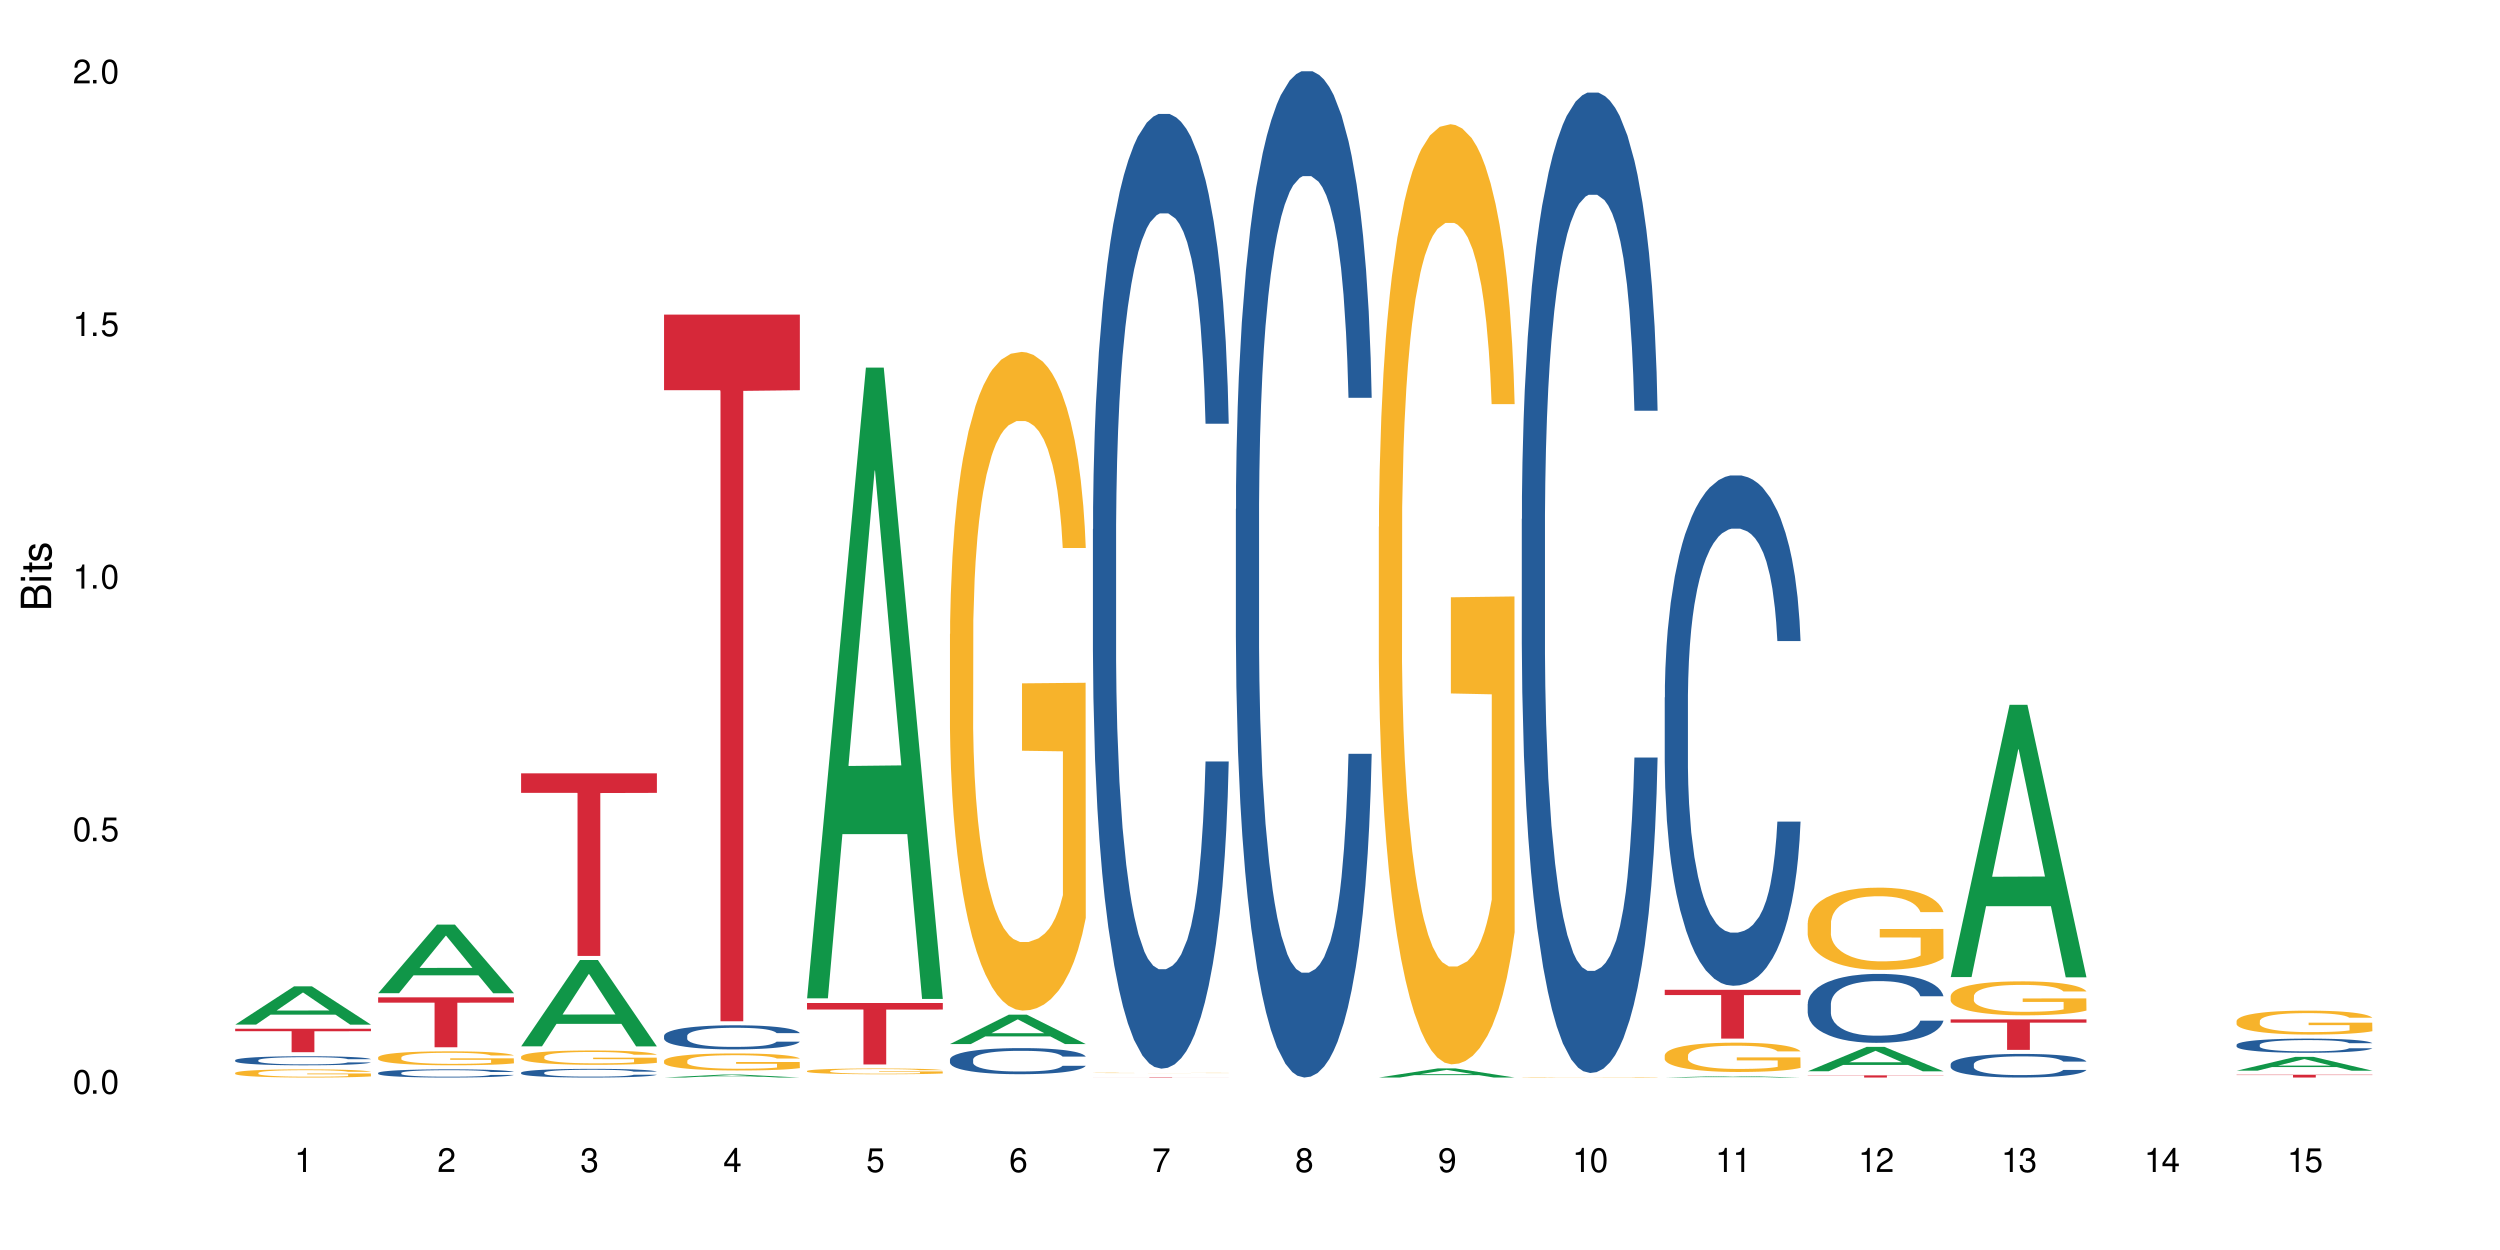<?xml version="1.0" encoding="UTF-8"?>
<svg xmlns="http://www.w3.org/2000/svg" xmlns:xlink="http://www.w3.org/1999/xlink" width="720" height="360" viewBox="0 0 720 360">
<defs>
<g>
<g id="glyph-0-0">
</g>
<g id="glyph-0-1">
<path d="M 2.641 -6.938 C 2 -6.938 1.422 -6.656 1.078 -6.172 C 0.641 -5.562 0.406 -4.641 0.406 -3.359 C 0.406 -1.016 1.188 0.219 2.641 0.219 C 4.078 0.219 4.859 -1.016 4.859 -3.297 C 4.859 -4.641 4.656 -5.547 4.203 -6.172 C 3.844 -6.656 3.281 -6.938 2.641 -6.938 Z M 2.641 -6.188 C 3.547 -6.188 4 -5.25 4 -3.375 C 4 -1.406 3.562 -0.484 2.625 -0.484 C 1.734 -0.484 1.281 -1.438 1.281 -3.344 C 1.281 -5.25 1.734 -6.188 2.641 -6.188 Z M 2.641 -6.188 "/>
</g>
<g id="glyph-0-2">
<path d="M 1.828 -1 L 0.828 -1 L 0.828 0 L 1.828 0 Z M 1.828 -1 "/>
</g>
<g id="glyph-0-3">
<path d="M 4.562 -6.797 L 1.062 -6.797 L 0.547 -3.094 L 1.328 -3.094 C 1.719 -3.562 2.047 -3.734 2.578 -3.734 C 3.484 -3.734 4.062 -3.109 4.062 -2.094 C 4.062 -1.125 3.484 -0.531 2.578 -0.531 C 1.828 -0.531 1.375 -0.906 1.188 -1.672 L 0.328 -1.672 C 0.453 -1.109 0.547 -0.844 0.75 -0.594 C 1.125 -0.078 1.828 0.219 2.594 0.219 C 3.969 0.219 4.922 -0.781 4.922 -2.219 C 4.922 -3.562 4.031 -4.484 2.719 -4.484 C 2.25 -4.484 1.859 -4.359 1.469 -4.062 L 1.734 -5.969 L 4.562 -5.969 Z M 4.562 -6.797 "/>
</g>
<g id="glyph-0-4">
<path d="M 2.484 -4.938 L 2.484 0 L 3.328 0 L 3.328 -6.938 L 2.766 -6.938 C 2.469 -5.875 2.281 -5.734 0.984 -5.562 L 0.984 -4.938 Z M 2.484 -4.938 "/>
</g>
<g id="glyph-0-5">
<path d="M 4.859 -0.828 L 1.281 -0.828 C 1.359 -1.406 1.672 -1.781 2.5 -2.281 L 3.469 -2.828 C 4.406 -3.344 4.906 -4.062 4.906 -4.906 C 4.906 -5.484 4.672 -6.031 4.266 -6.406 C 3.859 -6.766 3.375 -6.938 2.719 -6.938 C 1.859 -6.938 1.219 -6.625 0.844 -6.031 C 0.609 -5.672 0.5 -5.234 0.484 -4.531 L 1.328 -4.531 C 1.359 -5.016 1.406 -5.281 1.531 -5.516 C 1.75 -5.938 2.188 -6.203 2.703 -6.203 C 3.469 -6.203 4.031 -5.641 4.031 -4.891 C 4.031 -4.344 3.719 -3.859 3.125 -3.516 L 2.234 -3 C 0.812 -2.172 0.406 -1.531 0.328 -0.016 L 4.859 -0.016 Z M 4.859 -0.828 "/>
</g>
<g id="glyph-0-6">
<path d="M 2.125 -3.188 L 2.578 -3.188 C 3.5 -3.188 3.984 -2.766 3.984 -1.922 C 3.984 -1.062 3.469 -0.531 2.594 -0.531 C 1.656 -0.531 1.203 -1 1.156 -2.016 L 0.312 -2.016 C 0.344 -1.453 0.438 -1.094 0.609 -0.781 C 0.953 -0.109 1.625 0.219 2.547 0.219 C 3.953 0.219 4.859 -0.625 4.859 -1.938 C 4.859 -2.828 4.516 -3.297 3.703 -3.594 C 4.344 -3.844 4.656 -4.328 4.656 -5.031 C 4.656 -6.219 3.875 -6.938 2.578 -6.938 C 1.203 -6.938 0.484 -6.172 0.453 -4.703 L 1.297 -4.703 C 1.312 -5.125 1.344 -5.359 1.453 -5.578 C 1.641 -5.969 2.062 -6.203 2.594 -6.203 C 3.344 -6.203 3.797 -5.75 3.797 -5 C 3.797 -4.516 3.609 -4.219 3.25 -4.047 C 3.016 -3.953 2.703 -3.922 2.125 -3.906 Z M 2.125 -3.188 "/>
</g>
<g id="glyph-0-7">
<path d="M 3.141 -1.672 L 3.141 0 L 3.984 0 L 3.984 -1.672 L 4.984 -1.672 L 4.984 -2.438 L 3.984 -2.438 L 3.984 -6.938 L 3.359 -6.938 L 0.266 -2.578 L 0.266 -1.672 Z M 3.141 -2.438 L 1 -2.438 L 3.141 -5.5 Z M 3.141 -2.438 "/>
</g>
<g id="glyph-0-8">
<path d="M 4.781 -5.125 C 4.609 -6.266 3.891 -6.938 2.844 -6.938 C 2.094 -6.938 1.422 -6.578 1.031 -5.953 C 0.594 -5.266 0.406 -4.422 0.406 -3.172 C 0.406 -2 0.578 -1.25 0.984 -0.641 C 1.359 -0.078 1.953 0.219 2.703 0.219 C 3.984 0.219 4.922 -0.75 4.922 -2.094 C 4.922 -3.375 4.062 -4.281 2.844 -4.281 C 2.172 -4.281 1.641 -4.031 1.281 -3.516 C 1.281 -5.234 1.828 -6.188 2.797 -6.188 C 3.391 -6.188 3.797 -5.797 3.938 -5.125 Z M 2.734 -3.531 C 3.547 -3.531 4.062 -2.953 4.062 -2.031 C 4.062 -1.156 3.484 -0.531 2.703 -0.531 C 1.922 -0.531 1.328 -1.188 1.328 -2.078 C 1.328 -2.938 1.906 -3.531 2.734 -3.531 Z M 2.734 -3.531 "/>
</g>
<g id="glyph-0-9">
<path d="M 4.984 -6.797 L 0.438 -6.797 L 0.438 -5.969 L 4.109 -5.969 C 2.5 -3.656 1.828 -2.234 1.328 0 L 2.219 0 C 2.594 -2.172 3.453 -4.047 4.984 -6.094 Z M 4.984 -6.797 "/>
</g>
<g id="glyph-0-10">
<path d="M 3.75 -3.656 C 4.469 -4.094 4.688 -4.438 4.688 -5.078 C 4.688 -6.172 3.844 -6.938 2.641 -6.938 C 1.438 -6.938 0.594 -6.172 0.594 -5.094 C 0.594 -4.438 0.812 -4.094 1.516 -3.656 C 0.734 -3.266 0.359 -2.703 0.359 -1.922 C 0.359 -0.656 1.281 0.219 2.641 0.219 C 3.984 0.219 4.922 -0.656 4.922 -1.922 C 4.922 -2.703 4.531 -3.266 3.75 -3.656 Z M 2.641 -6.188 C 3.359 -6.188 3.812 -5.75 3.812 -5.062 C 3.812 -4.406 3.344 -3.984 2.641 -3.984 C 1.922 -3.984 1.453 -4.406 1.453 -5.078 C 1.453 -5.75 1.922 -6.188 2.641 -6.188 Z M 2.641 -3.266 C 3.484 -3.266 4.062 -2.719 4.062 -1.906 C 4.062 -1.078 3.484 -0.531 2.625 -0.531 C 1.797 -0.531 1.219 -1.094 1.219 -1.906 C 1.219 -2.719 1.781 -3.266 2.641 -3.266 Z M 2.641 -3.266 "/>
</g>
<g id="glyph-0-11">
<path d="M 0.516 -1.578 C 0.672 -0.453 1.406 0.219 2.438 0.219 C 3.188 0.219 3.859 -0.141 4.266 -0.766 C 4.688 -1.453 4.891 -2.297 4.891 -3.547 C 4.891 -4.719 4.703 -5.453 4.312 -6.078 C 3.938 -6.641 3.344 -6.938 2.594 -6.938 C 1.297 -6.938 0.359 -5.969 0.359 -4.625 C 0.359 -3.344 1.234 -2.453 2.453 -2.453 C 3.094 -2.453 3.578 -2.672 4.016 -3.203 C 4 -1.484 3.469 -0.531 2.5 -0.531 C 1.906 -0.531 1.484 -0.906 1.359 -1.578 Z M 2.578 -6.203 C 3.375 -6.203 3.969 -5.531 3.969 -4.641 C 3.969 -3.797 3.391 -3.188 2.547 -3.188 C 1.734 -3.188 1.234 -3.766 1.234 -4.688 C 1.234 -5.562 1.797 -6.203 2.578 -6.203 Z M 2.578 -6.203 "/>
</g>
<g id="glyph-1-0">
</g>
<g id="glyph-1-1">
<path d="M 0 -0.953 L 0 -4.891 C 0 -5.719 -0.234 -6.344 -0.734 -6.797 C -1.188 -7.234 -1.812 -7.469 -2.5 -7.469 C -3.547 -7.469 -4.188 -7 -4.625 -5.875 C -4.984 -6.688 -5.625 -7.094 -6.531 -7.094 C -7.172 -7.094 -7.734 -6.859 -8.141 -6.391 C -8.562 -5.922 -8.75 -5.344 -8.75 -4.5 L -8.75 -0.953 Z M -4.984 -2.062 L -7.766 -2.062 L -7.766 -4.219 C -7.766 -4.844 -7.688 -5.203 -7.453 -5.5 C -7.219 -5.812 -6.859 -5.969 -6.375 -5.969 C -5.891 -5.969 -5.531 -5.812 -5.297 -5.5 C -5.062 -5.203 -4.984 -4.844 -4.984 -4.219 Z M -0.984 -2.062 L -4 -2.062 L -4 -4.781 C -4 -5.766 -3.438 -6.359 -2.484 -6.359 C -1.547 -6.359 -0.984 -5.766 -0.984 -4.781 Z M -0.984 -2.062 "/>
</g>
<g id="glyph-1-2">
<path d="M -6.281 -1.797 L -6.281 -0.797 L 0 -0.797 L 0 -1.797 Z M -8.75 -1.797 L -8.75 -0.797 L -7.484 -0.797 L -7.484 -1.797 Z M -8.75 -1.797 "/>
</g>
<g id="glyph-1-3">
<path d="M -6.281 -3.047 L -6.281 -2.016 L -8.016 -2.016 L -8.016 -1.016 L -6.281 -1.016 L -6.281 -0.172 L -5.469 -0.172 L -5.469 -1.016 L -0.719 -1.016 C -0.078 -1.016 0.281 -1.453 0.281 -2.234 C 0.281 -2.5 0.25 -2.719 0.188 -3.047 L -0.641 -3.047 C -0.609 -2.906 -0.594 -2.766 -0.594 -2.562 C -0.594 -2.141 -0.719 -2.016 -1.156 -2.016 L -5.469 -2.016 L -5.469 -3.047 Z M -6.281 -3.047 "/>
</g>
<g id="glyph-1-4">
<path d="M -4.531 -5.25 C -5.766 -5.25 -6.469 -4.422 -6.469 -2.969 C -6.469 -1.516 -5.719 -0.562 -4.547 -0.562 C -3.562 -0.562 -3.094 -1.062 -2.734 -2.562 L -2.516 -3.484 C -2.344 -4.188 -2.094 -4.469 -1.641 -4.469 C -1.047 -4.469 -0.641 -3.875 -0.641 -3 C -0.641 -2.453 -0.797 -2 -1.062 -1.75 C -1.25 -1.594 -1.422 -1.531 -1.875 -1.469 L -1.875 -0.406 C -0.422 -0.453 0.281 -1.266 0.281 -2.922 C 0.281 -4.5 -0.5 -5.516 -1.719 -5.516 C -2.656 -5.516 -3.172 -4.984 -3.469 -3.734 L -3.703 -2.766 C -3.891 -1.953 -4.156 -1.609 -4.594 -1.609 C -5.188 -1.609 -5.547 -2.125 -5.547 -2.938 C -5.547 -3.75 -5.203 -4.172 -4.531 -4.203 Z M -4.531 -5.25 "/>
</g>
</g>
</defs>
<rect x="-72" y="-36" width="864" height="432" fill="rgb(100%, 100%, 100%)" fill-opacity="1"/>
<path fill-rule="nonzero" fill="rgb(6.275%, 58.824%, 28.235%)" fill-opacity="1" d="M 67.73 295.094 L 67.773 295.086 L 84.695 284.062 L 89.836 284.062 L 106.844 295.105 L 100.867 295.105 L 96.605 292.223 L 77.926 292.223 L 73.75 295.094 L 67.73 295.094 L 79.723 291.031 L 94.895 291.02 L 87.328 285.867 L 87.246 285.855 L 87.16 285.887 L 79.684 291.02 L 79.723 291.031 Z M 67.73 295.094 "/>
<path fill-rule="nonzero" fill="rgb(14.51%, 36.078%, 60%)" fill-opacity="1" d="M 67.73 305.332 L 67.777 305.332 L 67.777 305.273 L 67.922 305.184 L 68.254 305.07 L 68.59 304.988 L 69.449 304.848 L 70.641 304.711 L 71.879 304.609 L 72.785 304.547 L 73.598 304.496 L 75.457 304.41 L 76.652 304.363 L 77.938 304.324 L 79.512 304.281 L 80.656 304.258 L 83.234 304.223 L 85.141 304.203 L 86.621 304.195 L 89.816 304.195 L 91.723 304.207 L 93.105 304.219 L 94.633 304.238 L 95.922 304.258 L 98.164 304.312 L 100.168 304.379 L 101.074 304.418 L 102.504 304.492 L 103.602 304.562 L 104.363 304.625 L 105.223 304.711 L 105.984 304.82 L 106.559 304.941 L 106.844 305.043 L 100.168 305.043 L 99.832 304.949 L 99.449 304.875 L 98.734 304.777 L 98.02 304.707 L 97.02 304.641 L 96.113 304.594 L 94.871 304.547 L 93.773 304.52 L 92.629 304.496 L 91.531 304.484 L 89.434 304.469 L 87 304.469 L 86.094 304.473 L 84.234 304.492 L 83.234 304.512 L 81.801 304.543 L 80.801 304.574 L 79.609 304.621 L 78.797 304.664 L 77.797 304.727 L 77.078 304.781 L 76.27 304.859 L 75.793 304.918 L 75.363 304.984 L 74.98 305.062 L 74.695 305.148 L 74.504 305.234 L 74.41 305.32 L 74.41 305.691 L 74.504 305.777 L 74.742 305.879 L 75.363 306.023 L 76.27 306.148 L 77.32 306.25 L 78.32 306.32 L 78.891 306.355 L 79.656 306.395 L 80.848 306.441 L 82.566 306.488 L 83.566 306.508 L 85.094 306.527 L 86.668 306.535 L 88.766 306.535 L 90.625 306.527 L 91.867 306.516 L 93.156 306.496 L 94.918 306.457 L 96.016 306.418 L 96.969 306.371 L 97.688 306.328 L 98.164 306.289 L 98.879 306.215 L 99.449 306.133 L 99.879 306.051 L 100.168 305.969 L 106.844 305.969 L 106.559 306.062 L 106.129 306.156 L 105.699 306.227 L 105.031 306.309 L 104.27 306.383 L 103.172 306.469 L 102.266 306.523 L 101.074 306.582 L 99.977 306.629 L 98.781 306.668 L 97.02 306.715 L 95.875 306.738 L 94.633 306.762 L 93.156 306.781 L 91.293 306.797 L 89.289 306.805 L 87.43 306.809 L 85.426 306.805 L 83.949 306.793 L 81.992 306.773 L 79.559 306.73 L 77.797 306.684 L 76.414 306.641 L 75.219 306.59 L 73.883 306.527 L 72.168 306.422 L 71.117 306.34 L 70.402 306.273 L 69.59 306.18 L 69.02 306.098 L 68.352 305.965 L 67.875 305.793 L 67.73 305.664 Z M 67.73 305.332 "/>
<path fill-rule="nonzero" fill="rgb(96.863%, 70.196%, 16.863%)" fill-opacity="1" d="M 67.73 308.984 L 67.777 308.98 L 67.777 308.938 L 67.969 308.84 L 68.445 308.707 L 69.066 308.598 L 69.734 308.512 L 70.164 308.465 L 70.879 308.402 L 71.5 308.355 L 73.074 308.258 L 75.078 308.168 L 76.172 308.129 L 77.414 308.09 L 79.18 308.051 L 79.988 308.035 L 82.469 308 L 85.285 307.98 L 88.383 307.973 L 89.816 307.977 L 91.77 307.984 L 94.441 308.008 L 95.969 308.027 L 97.16 308.051 L 98.402 308.078 L 99.926 308.121 L 101.359 308.172 L 102.504 308.227 L 103.648 308.289 L 104.602 308.359 L 105.414 308.434 L 106.129 308.523 L 106.559 308.602 L 106.844 308.676 L 100.215 308.676 L 99.832 308.602 L 99.402 308.543 L 98.688 308.469 L 97.973 308.418 L 97.258 308.379 L 95.922 308.32 L 94.777 308.289 L 93.344 308.258 L 91.961 308.238 L 90.387 308.227 L 89.434 308.219 L 86.906 308.219 L 84.617 308.234 L 83.281 308.254 L 82.328 308.27 L 80.992 308.301 L 80.18 308.328 L 79.703 308.344 L 78.273 308.414 L 77.32 308.473 L 76.793 308.512 L 76.125 308.578 L 75.648 308.637 L 75.125 308.723 L 74.84 308.789 L 74.457 308.934 L 74.41 309.32 L 74.551 309.402 L 74.84 309.492 L 75.219 309.57 L 75.793 309.652 L 76.363 309.715 L 77.367 309.797 L 78.227 309.855 L 78.891 309.891 L 80.18 309.949 L 80.703 309.969 L 81.945 310.008 L 83.234 310.039 L 84.809 310.062 L 86 310.074 L 87.906 310.086 L 90.34 310.086 L 93.203 310.074 L 95.016 310.055 L 96.254 310.039 L 97.066 310.023 L 98.066 310 L 98.781 309.98 L 99.449 309.957 L 100.262 309.918 L 100.262 309.402 L 88.48 309.402 L 88.48 309.16 L 106.797 309.156 L 106.844 310 L 105.844 310.059 L 104.602 310.113 L 103.41 310.156 L 102.168 310.195 L 100.406 310.234 L 98.973 310.262 L 96.781 310.293 L 94.777 310.312 L 92.676 310.324 L 90.816 310.332 L 88.621 310.332 L 86.668 310.328 L 84.57 310.316 L 82.898 310.297 L 81.371 310.277 L 79.848 310.25 L 77.938 310.203 L 76.699 310.168 L 75.41 310.121 L 74.121 310.066 L 72.977 310.008 L 72.215 309.965 L 71.453 309.914 L 70.641 309.848 L 69.879 309.773 L 69.305 309.707 L 68.781 309.633 L 68.398 309.562 L 68.016 309.465 L 67.828 309.387 L 67.73 309.32 Z M 67.73 308.984 "/>
<path fill-rule="nonzero" fill="rgb(83.922%, 15.686%, 22.353%)" fill-opacity="1" d="M 67.73 296.27 L 106.844 296.27 L 106.844 296.992 L 90.543 297 L 90.543 303.035 L 83.984 303.035 L 83.984 297.004 L 83.891 296.992 L 67.73 296.992 Z M 67.73 296.27 "/>
<path fill-rule="nonzero" fill="rgb(6.275%, 58.824%, 28.235%)" fill-opacity="1" d="M 108.902 286.043 L 108.945 286.027 L 125.867 266.277 L 131.008 266.277 L 148.016 286.062 L 142.039 286.062 L 137.777 280.898 L 119.098 280.898 L 114.922 286.043 L 108.902 286.043 L 120.895 278.762 L 136.062 278.742 L 128.5 269.508 L 128.418 269.488 L 128.332 269.547 L 120.855 278.742 L 120.895 278.762 Z M 108.902 286.043 "/>
<path fill-rule="nonzero" fill="rgb(14.51%, 36.078%, 60%)" fill-opacity="1" d="M 108.902 308.996 L 108.949 308.996 L 108.949 308.945 L 109.094 308.863 L 109.426 308.758 L 109.762 308.688 L 110.621 308.559 L 111.812 308.438 L 113.051 308.34 L 113.957 308.285 L 114.77 308.242 L 116.629 308.164 L 117.82 308.121 L 119.109 308.086 L 120.684 308.047 L 121.828 308.027 L 124.406 307.992 L 126.312 307.977 L 127.793 307.969 L 130.988 307.969 L 132.895 307.98 L 134.277 307.988 L 135.805 308.008 L 137.094 308.027 L 139.336 308.074 L 141.336 308.133 L 142.242 308.168 L 143.676 308.234 L 144.773 308.301 L 145.535 308.355 L 146.395 308.438 L 147.156 308.535 L 147.73 308.645 L 148.016 308.738 L 141.336 308.738 L 141.004 308.648 L 140.621 308.582 L 139.906 308.496 L 139.191 308.434 L 138.191 308.371 L 137.285 308.328 L 136.043 308.289 L 134.945 308.262 L 133.801 308.242 L 132.703 308.23 L 130.605 308.215 L 128.172 308.215 L 127.266 308.219 L 125.406 308.238 L 124.406 308.254 L 122.973 308.281 L 121.973 308.312 L 120.781 308.355 L 119.969 308.391 L 118.969 308.445 L 118.25 308.496 L 117.441 308.566 L 116.965 308.621 L 116.535 308.684 L 116.152 308.754 L 115.867 308.828 L 115.676 308.91 L 115.582 308.988 L 115.582 309.32 L 115.676 309.398 L 115.914 309.492 L 116.535 309.621 L 117.441 309.738 L 118.488 309.828 L 119.492 309.891 L 120.062 309.922 L 120.828 309.957 L 122.02 310 L 123.738 310.043 L 124.738 310.059 L 126.266 310.078 L 127.84 310.086 L 129.938 310.086 L 131.797 310.078 L 133.039 310.066 L 134.324 310.051 L 136.09 310.012 L 137.188 309.977 L 138.141 309.938 L 138.859 309.895 L 139.336 309.863 L 140.051 309.793 L 140.621 309.723 L 141.051 309.645 L 141.336 309.574 L 148.016 309.574 L 147.73 309.66 L 147.301 309.742 L 146.871 309.805 L 146.203 309.883 L 145.441 309.949 L 144.344 310.023 L 143.438 310.074 L 142.242 310.129 L 141.148 310.168 L 139.953 310.203 L 138.191 310.25 L 137.043 310.27 L 135.805 310.289 L 134.324 310.305 L 132.465 310.32 L 130.461 310.332 L 128.602 310.332 L 126.598 310.328 L 125.121 310.32 L 123.164 310.301 L 120.73 310.262 L 118.969 310.219 L 117.582 310.18 L 116.391 310.137 L 115.055 310.078 L 113.34 309.984 L 112.289 309.91 L 111.574 309.848 L 110.762 309.766 L 110.191 309.688 L 109.523 309.566 L 109.047 309.414 L 108.902 309.297 Z M 108.902 308.996 "/>
<path fill-rule="nonzero" fill="rgb(96.863%, 70.196%, 16.863%)" fill-opacity="1" d="M 108.902 304.508 L 108.949 304.504 L 108.949 304.43 L 109.141 304.266 L 109.617 304.035 L 110.238 303.848 L 110.906 303.703 L 111.336 303.625 L 112.051 303.516 L 112.672 303.434 L 114.246 303.27 L 116.25 303.113 L 117.344 303.047 L 118.586 302.984 L 120.352 302.918 L 121.16 302.891 L 123.641 302.832 L 126.457 302.797 L 129.555 302.785 L 130.988 302.789 L 132.941 302.801 L 135.613 302.844 L 137.141 302.879 L 138.332 302.918 L 139.574 302.965 L 141.098 303.039 L 142.531 303.125 L 143.676 303.215 L 144.82 303.324 L 145.773 303.441 L 146.586 303.57 L 147.301 303.723 L 147.73 303.852 L 148.016 303.98 L 141.387 303.98 L 141.004 303.852 L 140.574 303.754 L 139.859 303.633 L 139.145 303.543 L 138.43 303.477 L 137.094 303.379 L 135.949 303.32 L 134.516 303.27 L 133.133 303.234 L 131.559 303.215 L 130.605 303.207 L 128.078 303.207 L 125.789 303.23 L 124.453 303.262 L 123.5 303.289 L 122.164 303.348 L 121.352 303.391 L 120.875 303.418 L 119.445 303.535 L 118.488 303.637 L 117.965 303.707 L 117.297 303.816 L 116.82 303.914 L 116.297 304.062 L 116.008 304.172 L 115.629 304.422 L 115.582 305.082 L 115.723 305.223 L 116.008 305.375 L 116.391 305.504 L 116.965 305.645 L 117.535 305.75 L 118.539 305.895 L 119.395 305.992 L 120.062 306.055 L 121.352 306.152 L 121.875 306.184 L 123.117 306.25 L 124.406 306.305 L 125.98 306.348 L 127.172 306.367 L 129.078 306.387 L 131.512 306.387 L 134.375 306.367 L 136.188 306.336 L 137.426 306.305 L 138.238 306.281 L 139.238 306.242 L 139.953 306.203 L 140.621 306.164 L 141.434 306.102 L 141.434 305.223 L 129.652 305.219 L 129.652 304.809 L 147.969 304.805 L 148.016 306.242 L 147.016 306.34 L 145.773 306.434 L 144.582 306.508 L 143.34 306.57 L 141.578 306.641 L 140.145 306.684 L 137.949 306.734 L 135.949 306.77 L 133.848 306.793 L 131.988 306.801 L 129.793 306.805 L 127.84 306.797 L 125.742 306.777 L 124.07 306.746 L 122.543 306.711 L 121.02 306.664 L 119.109 306.586 L 117.871 306.523 L 116.582 306.445 L 115.293 306.355 L 114.148 306.254 L 113.387 306.18 L 112.625 306.09 L 111.812 305.98 L 111.051 305.855 L 110.477 305.742 L 109.953 305.613 L 109.57 305.492 L 109.188 305.324 L 108.996 305.195 L 108.902 305.078 Z M 108.902 304.508 "/>
<path fill-rule="nonzero" fill="rgb(83.922%, 15.686%, 22.353%)" fill-opacity="1" d="M 108.902 287.227 L 148.016 287.227 L 148.016 288.766 L 131.715 288.781 L 131.715 301.621 L 125.156 301.621 L 125.156 288.793 L 125.062 288.766 L 108.902 288.766 Z M 108.902 287.227 "/>
<path fill-rule="nonzero" fill="rgb(6.275%, 58.824%, 28.235%)" fill-opacity="1" d="M 150.074 301.352 L 150.117 301.328 L 167.039 276.473 L 172.18 276.473 L 189.188 301.371 L 183.211 301.371 L 178.949 294.875 L 160.27 294.875 L 156.09 301.352 L 150.074 301.352 L 162.066 292.184 L 177.234 292.16 L 169.672 280.543 L 169.59 280.52 L 169.504 280.59 L 162.027 292.16 L 162.066 292.184 Z M 150.074 301.352 "/>
<path fill-rule="nonzero" fill="rgb(14.51%, 36.078%, 60%)" fill-opacity="1" d="M 150.074 308.918 L 150.121 308.918 L 150.121 308.863 L 150.266 308.773 L 150.598 308.664 L 150.934 308.59 L 151.793 308.457 L 152.984 308.324 L 154.223 308.223 L 155.129 308.164 L 155.941 308.121 L 157.801 308.035 L 158.992 307.992 L 160.281 307.953 L 161.855 307.914 L 163 307.891 L 165.578 307.855 L 167.484 307.84 L 168.965 307.832 L 172.16 307.832 L 174.066 307.84 L 175.449 307.852 L 176.977 307.871 L 178.266 307.891 L 180.508 307.941 L 182.508 308.004 L 183.414 308.043 L 184.848 308.113 L 185.945 308.18 L 186.707 308.242 L 187.566 308.324 L 188.328 308.43 L 188.902 308.543 L 189.188 308.645 L 182.508 308.645 L 182.176 308.551 L 181.793 308.48 L 181.078 308.387 L 180.363 308.32 L 179.359 308.254 L 178.453 308.211 L 177.215 308.168 L 176.117 308.141 L 174.973 308.121 L 173.875 308.105 L 171.777 308.09 L 169.344 308.09 L 168.438 308.098 L 166.578 308.113 L 165.578 308.129 L 164.145 308.164 L 163.145 308.191 L 161.953 308.238 L 161.141 308.277 L 160.137 308.336 L 159.422 308.391 L 158.613 308.465 L 158.137 308.523 L 157.707 308.586 L 157.324 308.66 L 157.039 308.742 L 156.848 308.824 L 156.754 308.906 L 156.754 309.262 L 156.848 309.344 L 157.086 309.441 L 157.707 309.582 L 158.613 309.703 L 159.66 309.797 L 160.664 309.867 L 161.234 309.898 L 162 309.934 L 163.191 309.98 L 164.91 310.027 L 165.91 310.043 L 167.438 310.062 L 169.012 310.07 L 171.109 310.07 L 172.969 310.062 L 174.211 310.051 L 175.496 310.031 L 177.262 309.992 L 178.359 309.957 L 179.312 309.914 L 180.027 309.871 L 180.508 309.836 L 181.223 309.762 L 181.793 309.684 L 182.223 309.605 L 182.508 309.527 L 189.188 309.527 L 188.902 309.617 L 188.473 309.707 L 188.043 309.773 L 187.375 309.855 L 186.613 309.926 L 185.516 310.004 L 184.609 310.059 L 183.414 310.113 L 182.32 310.16 L 181.125 310.199 L 179.359 310.242 L 178.215 310.266 L 176.977 310.285 L 175.496 310.305 L 173.637 310.32 L 171.633 310.332 L 169.773 310.332 L 167.77 310.328 L 166.293 310.32 L 164.336 310.297 L 161.902 310.258 L 160.137 310.215 L 158.754 310.172 L 157.562 310.125 L 156.227 310.062 L 154.512 309.961 L 153.461 309.883 L 152.746 309.82 L 151.934 309.73 L 151.363 309.652 L 150.695 309.523 L 150.219 309.359 L 150.074 309.234 Z M 150.074 308.918 "/>
<path fill-rule="nonzero" fill="rgb(96.863%, 70.196%, 16.863%)" fill-opacity="1" d="M 150.074 304.305 L 150.121 304.301 L 150.121 304.227 L 150.312 304.059 L 150.789 303.824 L 151.41 303.629 L 152.078 303.48 L 152.508 303.402 L 153.223 303.289 L 153.844 303.203 L 155.418 303.035 L 157.418 302.875 L 158.516 302.809 L 159.758 302.746 L 161.523 302.672 L 162.332 302.645 L 164.812 302.586 L 167.629 302.547 L 170.727 302.535 L 172.16 302.539 L 174.113 302.555 L 176.785 302.598 L 178.312 302.637 L 179.504 302.672 L 180.746 302.723 L 182.27 302.797 L 183.703 302.887 L 184.848 302.977 L 185.992 303.09 L 186.945 303.211 L 187.758 303.344 L 188.473 303.504 L 188.902 303.633 L 189.188 303.766 L 182.559 303.766 L 182.176 303.633 L 181.746 303.531 L 181.031 303.41 L 180.316 303.316 L 179.602 303.246 L 178.266 303.148 L 177.121 303.086 L 175.688 303.035 L 174.305 303 L 172.73 302.977 L 171.777 302.969 L 169.25 302.969 L 166.961 302.996 L 165.625 303.027 L 164.672 303.059 L 163.336 303.113 L 162.523 303.16 L 162.047 303.188 L 160.617 303.305 L 159.66 303.41 L 159.137 303.484 L 158.469 303.598 L 157.992 303.699 L 157.469 303.848 L 157.18 303.961 L 156.801 304.219 L 156.754 304.898 L 156.895 305.043 L 157.18 305.195 L 157.562 305.332 L 158.137 305.477 L 158.707 305.586 L 159.711 305.73 L 160.566 305.828 L 161.234 305.895 L 162.523 305.996 L 163.047 306.031 L 164.289 306.098 L 165.578 306.152 L 167.148 306.195 L 168.344 306.219 L 170.25 306.238 L 172.684 306.238 L 175.547 306.215 L 177.359 306.184 L 178.598 306.152 L 179.41 306.129 L 180.41 306.086 L 181.125 306.047 L 181.793 306.008 L 182.605 305.941 L 182.605 305.043 L 170.824 305.039 L 170.824 304.617 L 189.141 304.613 L 189.188 306.086 L 188.188 306.188 L 186.945 306.285 L 185.754 306.363 L 184.512 306.426 L 182.746 306.496 L 181.316 306.543 L 179.121 306.594 L 177.121 306.629 L 175.02 306.652 L 173.16 306.664 L 170.965 306.668 L 169.012 306.66 L 166.91 306.637 L 165.242 306.605 L 163.715 306.57 L 162.191 306.52 L 160.281 306.441 L 159.043 306.375 L 157.754 306.297 L 156.465 306.203 L 155.32 306.102 L 154.559 306.023 L 153.793 305.934 L 152.984 305.82 L 152.219 305.691 L 151.648 305.574 L 151.125 305.441 L 150.742 305.316 L 150.359 305.148 L 150.168 305.012 L 150.074 304.895 Z M 150.074 304.305 "/>
<path fill-rule="nonzero" fill="rgb(83.922%, 15.686%, 22.353%)" fill-opacity="1" d="M 150.074 222.715 L 189.188 222.715 L 189.188 228.348 L 172.887 228.395 L 172.887 275.309 L 166.328 275.309 L 166.328 228.445 L 166.234 228.348 L 150.074 228.348 Z M 150.074 222.715 "/>
<path fill-rule="nonzero" fill="rgb(6.275%, 58.824%, 28.235%)" fill-opacity="1" d="M 191.246 310.332 L 191.289 310.332 L 208.211 309.469 L 213.352 309.469 L 230.359 310.332 L 224.383 310.332 L 220.121 310.105 L 201.441 310.105 L 197.262 310.332 L 191.246 310.332 L 203.238 310.016 L 218.406 310.012 L 210.844 309.609 L 210.762 309.609 L 210.676 309.613 L 203.195 310.012 L 203.238 310.016 Z M 191.246 310.332 "/>
<path fill-rule="nonzero" fill="rgb(14.51%, 36.078%, 60%)" fill-opacity="1" d="M 191.246 298.305 L 191.293 298.297 L 191.293 298.145 L 191.438 297.906 L 191.77 297.602 L 192.105 297.391 L 192.965 297.016 L 194.156 296.652 L 195.395 296.375 L 196.301 296.211 L 197.113 296.082 L 198.973 295.848 L 200.164 295.727 L 201.453 295.621 L 203.027 295.512 L 204.172 295.449 L 206.746 295.348 L 208.656 295.301 L 210.133 295.285 L 213.332 295.285 L 215.238 295.309 L 216.621 295.34 L 218.148 295.391 L 219.438 295.449 L 221.676 295.59 L 223.68 295.766 L 224.586 295.867 L 226.02 296.062 L 227.117 296.254 L 227.879 296.418 L 228.738 296.652 L 229.5 296.941 L 230.074 297.262 L 230.359 297.535 L 223.68 297.535 L 223.348 297.281 L 222.965 297.086 L 222.25 296.824 L 221.535 296.641 L 220.531 296.457 L 219.625 296.336 L 218.387 296.215 L 217.289 296.141 L 216.145 296.082 L 215.047 296.047 L 212.949 296.008 L 210.516 296.008 L 209.609 296.02 L 207.75 296.07 L 206.746 296.113 L 205.316 296.203 L 204.316 296.285 L 203.121 296.414 L 202.312 296.52 L 201.309 296.688 L 200.594 296.832 L 199.785 297.043 L 199.309 297.199 L 198.879 297.379 L 198.496 297.586 L 198.211 297.809 L 198.02 298.043 L 197.922 298.273 L 197.922 299.258 L 198.02 299.484 L 198.258 299.75 L 198.879 300.137 L 199.785 300.473 L 200.832 300.742 L 201.836 300.93 L 202.406 301.02 L 203.172 301.121 L 204.363 301.25 L 206.082 301.375 L 207.082 301.426 L 208.609 301.477 L 210.184 301.504 L 212.281 301.504 L 214.141 301.477 L 215.383 301.445 L 216.668 301.395 L 218.434 301.285 L 219.531 301.184 L 220.484 301.066 L 221.199 300.945 L 221.676 300.844 L 222.395 300.645 L 222.965 300.43 L 223.395 300.207 L 223.68 299.992 L 230.359 299.992 L 230.074 300.246 L 229.645 300.492 L 229.215 300.676 L 228.547 300.898 L 227.781 301.098 L 226.688 301.32 L 225.781 301.465 L 224.586 301.625 L 223.488 301.742 L 222.297 301.852 L 220.531 301.98 L 219.387 302.043 L 218.148 302.098 L 216.668 302.148 L 214.809 302.195 L 212.805 302.219 L 210.945 302.227 L 208.941 302.215 L 207.465 302.188 L 205.508 302.129 L 203.074 302.016 L 201.309 301.895 L 199.926 301.777 L 198.734 301.648 L 197.398 301.477 L 195.684 301.199 L 194.633 300.98 L 193.918 300.805 L 193.105 300.559 L 192.535 300.336 L 191.867 299.98 L 191.391 299.527 L 191.246 299.18 Z M 191.246 298.305 "/>
<path fill-rule="nonzero" fill="rgb(96.863%, 70.196%, 16.863%)" fill-opacity="1" d="M 191.246 305.496 L 191.293 305.492 L 191.293 305.402 L 191.484 305.199 L 191.961 304.922 L 192.582 304.691 L 193.25 304.512 L 193.68 304.418 L 194.395 304.285 L 195.016 304.184 L 196.59 303.984 L 198.59 303.793 L 199.688 303.715 L 200.93 303.637 L 202.695 303.551 L 203.504 303.52 L 205.984 303.449 L 208.801 303.402 L 211.898 303.391 L 213.332 303.395 L 215.285 303.414 L 217.957 303.461 L 219.484 303.508 L 220.676 303.551 L 221.918 303.609 L 223.441 303.699 L 224.875 303.809 L 226.02 303.914 L 227.164 304.051 L 228.117 304.195 L 228.93 304.352 L 229.645 304.539 L 230.074 304.695 L 230.359 304.852 L 223.73 304.852 L 223.348 304.695 L 222.918 304.574 L 222.203 304.426 L 221.488 304.32 L 220.77 304.234 L 219.438 304.117 L 218.293 304.047 L 216.859 303.984 L 215.477 303.941 L 213.902 303.914 L 212.949 303.906 L 210.422 303.906 L 208.133 303.938 L 206.797 303.973 L 205.84 304.008 L 204.508 304.078 L 203.695 304.129 L 203.219 304.168 L 201.789 304.305 L 200.832 304.43 L 200.309 304.516 L 199.641 304.652 L 199.164 304.773 L 198.641 304.953 L 198.352 305.086 L 197.973 305.391 L 197.922 306.199 L 198.066 306.371 L 198.352 306.555 L 198.734 306.715 L 199.309 306.887 L 199.879 307.016 L 200.883 307.191 L 201.738 307.309 L 202.406 307.387 L 203.695 307.508 L 204.219 307.547 L 205.461 307.629 L 206.746 307.691 L 208.32 307.746 L 209.516 307.773 L 211.422 307.793 L 213.855 307.793 L 216.719 307.766 L 218.531 307.73 L 219.77 307.695 L 220.582 307.664 L 221.582 307.613 L 222.297 307.57 L 222.965 307.52 L 223.777 307.445 L 223.777 306.371 L 211.996 306.367 L 211.996 305.863 L 230.312 305.859 L 230.359 307.613 L 229.355 307.734 L 228.117 307.852 L 226.926 307.941 L 225.684 308.02 L 223.918 308.105 L 222.488 308.156 L 220.293 308.219 L 218.293 308.262 L 216.191 308.289 L 214.332 308.301 L 212.137 308.305 L 210.184 308.297 L 208.082 308.27 L 206.414 308.234 L 204.887 308.188 L 203.359 308.129 L 201.453 308.035 L 200.215 307.961 L 198.926 307.867 L 197.637 307.754 L 196.492 307.633 L 195.73 307.539 L 194.965 307.43 L 194.156 307.297 L 193.391 307.145 L 192.82 307.004 L 192.297 306.848 L 191.914 306.699 L 191.531 306.496 L 191.34 306.336 L 191.246 306.195 Z M 191.246 305.496 "/>
<path fill-rule="nonzero" fill="rgb(83.922%, 15.686%, 22.353%)" fill-opacity="1" d="M 191.246 90.598 L 230.359 90.598 L 230.359 112.383 L 214.059 112.574 L 214.059 294.121 L 207.5 294.121 L 207.5 112.766 L 207.402 112.383 L 191.246 112.383 Z M 191.246 90.598 "/>
<path fill-rule="nonzero" fill="rgb(6.275%, 58.824%, 28.235%)" fill-opacity="1" d="M 232.418 287.523 L 232.461 287.355 L 249.383 105.875 L 254.523 105.875 L 271.531 287.695 L 265.555 287.695 L 261.293 240.234 L 242.613 240.234 L 238.434 287.523 L 232.418 287.523 L 244.41 220.602 L 259.578 220.43 L 252.016 135.578 L 251.934 135.41 L 251.848 135.922 L 244.367 220.43 L 244.41 220.602 Z M 232.418 287.523 "/>
<path fill-rule="nonzero" fill="rgb(96.863%, 70.196%, 16.863%)" fill-opacity="1" d="M 232.418 308.438 L 232.465 308.434 L 232.465 308.406 L 232.656 308.336 L 233.133 308.242 L 233.754 308.164 L 234.422 308.105 L 234.852 308.07 L 235.566 308.027 L 236.188 307.992 L 237.758 307.926 L 239.762 307.859 L 240.859 307.832 L 242.102 307.809 L 243.863 307.777 L 244.676 307.766 L 247.156 307.742 L 249.969 307.727 L 253.07 307.723 L 254.504 307.727 L 256.457 307.73 L 259.129 307.746 L 260.656 307.762 L 261.848 307.777 L 263.086 307.797 L 264.613 307.828 L 266.047 307.863 L 267.191 307.902 L 268.336 307.945 L 269.289 307.996 L 270.098 308.051 L 270.816 308.113 L 271.246 308.168 L 271.531 308.219 L 264.898 308.219 L 264.52 308.168 L 264.09 308.125 L 263.375 308.074 L 262.66 308.039 L 261.941 308.008 L 260.609 307.969 L 259.461 307.945 L 258.031 307.926 L 256.648 307.91 L 255.074 307.902 L 254.121 307.898 L 251.594 307.898 L 249.305 307.91 L 247.969 307.922 L 247.012 307.934 L 245.676 307.957 L 244.867 307.973 L 244.391 307.988 L 242.957 308.035 L 242.004 308.078 L 241.48 308.105 L 240.812 308.152 L 240.336 308.191 L 239.812 308.254 L 239.523 308.297 L 239.145 308.402 L 239.094 308.676 L 239.238 308.734 L 239.523 308.797 L 239.906 308.852 L 240.48 308.91 L 241.051 308.953 L 242.051 309.012 L 242.91 309.051 L 243.578 309.078 L 244.867 309.117 L 245.391 309.133 L 246.633 309.16 L 247.918 309.18 L 249.492 309.199 L 250.688 309.207 L 252.594 309.215 L 255.027 309.215 L 257.887 309.207 L 259.699 309.195 L 260.941 309.184 L 261.754 309.172 L 262.754 309.156 L 263.469 309.141 L 264.137 309.121 L 264.949 309.098 L 264.949 308.734 L 253.168 308.73 L 253.168 308.562 L 271.484 308.559 L 271.531 309.156 L 270.527 309.195 L 269.289 309.234 L 268.098 309.266 L 266.855 309.293 L 265.09 309.32 L 263.66 309.34 L 261.465 309.359 L 259.461 309.375 L 257.363 309.383 L 255.504 309.387 L 253.309 309.391 L 251.355 309.387 L 249.254 309.379 L 247.586 309.363 L 246.059 309.352 L 244.531 309.328 L 242.625 309.297 L 241.387 309.273 L 238.809 309.203 L 237.664 309.16 L 236.902 309.129 L 236.137 309.094 L 235.328 309.047 L 234.562 308.996 L 233.992 308.949 L 233.465 308.895 L 233.086 308.844 L 232.703 308.777 L 232.512 308.723 L 232.418 308.676 Z M 232.418 308.438 "/>
<path fill-rule="nonzero" fill="rgb(83.922%, 15.686%, 22.353%)" fill-opacity="1" d="M 232.418 288.859 L 271.531 288.859 L 271.531 290.754 L 255.23 290.77 L 255.23 306.559 L 248.672 306.559 L 248.672 290.785 L 248.574 290.754 L 232.418 290.754 Z M 232.418 288.859 "/>
<path fill-rule="nonzero" fill="rgb(6.275%, 58.824%, 28.235%)" fill-opacity="1" d="M 273.59 300.684 L 273.629 300.676 L 290.555 292.215 L 295.695 292.215 L 312.703 300.691 L 306.727 300.691 L 302.465 298.48 L 283.785 298.48 L 279.605 300.684 L 273.59 300.684 L 285.582 297.566 L 300.75 297.559 L 293.188 293.602 L 293.105 293.594 L 293.02 293.617 L 285.539 297.559 L 285.582 297.566 Z M 273.59 300.684 "/>
<path fill-rule="nonzero" fill="rgb(14.51%, 36.078%, 60%)" fill-opacity="1" d="M 273.59 305.125 L 273.637 305.117 L 273.637 304.953 L 273.781 304.691 L 274.113 304.363 L 274.449 304.137 L 275.305 303.73 L 276.5 303.34 L 277.738 303.039 L 278.645 302.859 L 279.457 302.723 L 281.316 302.469 L 282.508 302.336 L 283.797 302.219 L 285.371 302.105 L 286.516 302.035 L 289.09 301.926 L 291 301.879 L 292.477 301.855 L 295.672 301.855 L 297.582 301.883 L 298.965 301.918 L 300.492 301.973 L 301.777 302.035 L 304.02 302.188 L 306.023 302.379 L 306.93 302.488 L 308.363 302.699 L 309.457 302.906 L 310.223 303.086 L 311.082 303.34 L 311.844 303.648 L 312.414 304 L 312.703 304.293 L 306.023 304.293 L 305.691 304.02 L 305.309 303.805 L 304.594 303.523 L 303.879 303.324 L 302.875 303.125 L 301.969 302.996 L 300.73 302.867 L 299.633 302.785 L 298.488 302.723 L 297.391 302.68 L 295.293 302.641 L 292.859 302.641 L 291.953 302.652 L 290.094 302.707 L 289.09 302.758 L 287.66 302.852 L 286.66 302.941 L 285.465 303.078 L 284.656 303.195 L 283.652 303.375 L 282.938 303.531 L 282.129 303.758 L 281.648 303.93 L 281.223 304.121 L 280.84 304.348 L 280.555 304.59 L 280.363 304.844 L 280.266 305.09 L 280.266 306.156 L 280.363 306.402 L 280.602 306.691 L 281.223 307.109 L 282.129 307.473 L 283.176 307.762 L 284.18 307.969 L 284.75 308.062 L 285.516 308.172 L 286.707 308.312 L 288.422 308.449 L 289.426 308.504 L 290.953 308.559 L 292.527 308.586 L 294.625 308.586 L 296.484 308.559 L 297.727 308.523 L 299.012 308.469 L 300.777 308.352 L 301.875 308.242 L 302.828 308.113 L 303.543 307.98 L 304.02 307.871 L 304.738 307.66 L 305.309 307.426 L 305.738 307.184 L 306.023 306.953 L 312.703 306.953 L 312.414 307.227 L 311.988 307.492 L 311.559 307.691 L 310.891 307.934 L 310.125 308.145 L 309.027 308.387 L 308.121 308.543 L 306.93 308.715 L 305.832 308.848 L 304.641 308.965 L 302.875 309.102 L 301.73 309.168 L 300.492 309.23 L 299.012 309.285 L 297.152 309.336 L 295.148 309.363 L 293.289 309.367 L 291.285 309.355 L 289.805 309.328 L 287.852 309.266 L 285.418 309.141 L 283.652 309.012 L 282.27 308.883 L 281.078 308.742 L 279.742 308.559 L 278.023 308.258 L 276.977 308.023 L 276.262 307.832 L 275.449 307.562 L 274.875 307.32 L 274.211 306.938 L 273.73 306.449 L 273.59 306.074 Z M 273.59 305.125 "/>
<path fill-rule="nonzero" fill="rgb(96.863%, 70.196%, 16.863%)" fill-opacity="1" d="M 273.59 182.598 L 273.637 182.426 L 273.637 178.961 L 273.828 171.164 L 274.305 160.422 L 274.926 151.586 L 275.594 144.656 L 276.023 141.02 L 276.738 135.82 L 277.355 132.012 L 278.93 124.215 L 280.934 116.938 L 282.031 113.82 L 283.273 110.875 L 285.035 107.582 L 285.848 106.371 L 288.328 103.598 L 291.141 101.867 L 294.242 101.348 L 295.672 101.52 L 297.629 102.211 L 300.301 104.117 L 301.828 105.852 L 303.02 107.582 L 304.258 109.836 L 305.785 113.301 L 307.215 117.457 L 308.363 121.617 L 309.508 126.812 L 310.461 132.355 L 311.27 138.422 L 311.988 145.699 L 312.414 151.762 L 312.703 157.824 L 306.07 157.824 L 305.691 151.762 L 305.262 147.082 L 304.547 141.367 L 303.832 137.207 L 303.113 133.918 L 301.777 129.41 L 300.633 126.641 L 299.203 124.215 L 297.82 122.656 L 296.246 121.617 L 295.293 121.27 L 292.766 121.27 L 290.473 122.48 L 289.141 123.867 L 288.184 125.254 L 286.848 127.852 L 286.039 129.934 L 285.562 131.316 L 284.129 136.688 L 283.176 141.539 L 282.652 144.832 L 281.984 150.027 L 281.508 154.707 L 280.98 161.637 L 280.695 166.832 L 280.316 178.613 L 280.266 209.801 L 280.41 216.383 L 280.695 223.484 L 281.078 229.723 L 281.648 236.305 L 282.223 241.332 L 283.223 248.086 L 284.082 252.59 L 284.75 255.535 L 286.039 260.215 L 286.562 261.773 L 287.805 264.891 L 289.09 267.316 L 290.664 269.398 L 291.859 270.438 L 293.766 271.301 L 296.199 271.301 L 299.059 270.262 L 300.871 268.875 L 302.113 267.492 L 302.922 266.277 L 303.926 264.371 L 304.641 262.641 L 305.309 260.734 L 306.121 257.789 L 306.121 216.383 L 294.34 216.211 L 294.34 196.805 L 312.656 196.633 L 312.703 264.371 L 311.699 269.051 L 310.461 273.555 L 309.27 277.02 L 308.027 279.965 L 306.262 283.258 L 304.832 285.336 L 302.637 287.762 L 300.633 289.32 L 298.535 290.359 L 296.676 290.879 L 294.48 291.051 L 292.527 290.707 L 290.426 289.668 L 288.758 288.281 L 287.23 286.547 L 285.703 284.297 L 283.797 280.656 L 282.555 277.711 L 281.27 274.074 L 279.98 269.742 L 278.836 265.066 L 278.074 261.426 L 277.309 257.27 L 276.5 252.07 L 275.734 246.18 L 275.164 240.812 L 274.637 234.746 L 274.258 229.031 L 273.875 221.234 L 273.684 214.996 L 273.59 209.625 Z M 273.59 182.598 "/>
<path fill-rule="nonzero" fill="rgb(14.51%, 36.078%, 60%)" fill-opacity="1" d="M 314.762 152.449 L 314.809 152.195 L 314.809 146.164 L 314.953 136.613 L 315.285 124.551 L 315.621 116.254 L 316.477 101.426 L 317.672 87.102 L 318.91 76.043 L 319.816 69.508 L 320.629 64.48 L 322.488 55.18 L 323.68 50.406 L 324.969 46.133 L 326.543 41.859 L 327.688 39.348 L 330.262 35.324 L 332.172 33.566 L 333.648 32.812 L 336.844 32.812 L 338.754 33.816 L 340.137 35.074 L 341.664 37.086 L 342.949 39.348 L 345.191 44.875 L 347.195 51.914 L 348.102 55.934 L 349.531 63.727 L 350.629 71.266 L 351.395 77.801 L 352.25 87.102 L 353.016 98.41 L 353.586 111.23 L 353.875 122.035 L 347.195 122.035 L 346.863 111.984 L 346.48 104.191 L 345.766 93.887 L 345.051 86.598 L 344.047 79.309 L 343.141 74.535 L 341.902 69.758 L 340.805 66.742 L 339.66 64.48 L 338.562 62.973 L 336.465 61.465 L 334.031 61.465 L 333.125 61.965 L 331.266 63.977 L 330.262 65.738 L 328.832 69.254 L 327.832 72.523 L 326.637 77.551 L 325.828 81.824 L 324.824 88.355 L 324.109 94.137 L 323.297 102.434 L 322.82 108.715 L 322.391 115.754 L 322.012 124.047 L 321.727 132.844 L 321.535 142.145 L 321.438 151.191 L 321.438 190.148 L 321.535 199.199 L 321.773 209.754 L 322.391 225.086 L 323.297 238.406 L 324.348 248.961 L 325.352 256.504 L 325.922 260.02 L 326.684 264.043 L 327.879 269.07 L 329.594 274.098 L 330.598 276.105 L 332.121 278.117 L 333.695 279.125 L 335.797 279.125 L 337.656 278.117 L 338.895 276.859 L 340.184 274.852 L 341.949 270.578 L 343.047 266.555 L 344 261.781 L 344.715 257.004 L 345.191 252.984 L 345.906 245.191 L 346.48 236.648 L 346.91 227.852 L 347.195 219.305 L 353.875 219.305 L 353.586 229.359 L 353.16 239.16 L 352.73 246.449 L 352.062 255.246 L 351.297 263.039 L 350.199 271.836 L 349.293 277.613 L 348.102 283.898 L 347.004 288.676 L 345.812 292.945 L 344.047 297.973 L 342.902 300.488 L 341.664 302.75 L 340.184 304.758 L 338.324 306.52 L 336.32 307.523 L 334.461 307.777 L 332.457 307.273 L 330.977 306.27 L 329.023 304.004 L 326.59 299.48 L 324.824 294.707 L 323.441 289.93 L 322.25 284.902 L 320.914 278.117 L 319.195 267.059 L 318.148 258.512 L 317.434 251.477 L 316.621 241.672 L 316.047 232.875 L 315.379 218.801 L 314.902 200.957 L 314.762 187.133 Z M 314.762 152.449 "/>
<path fill-rule="nonzero" fill="rgb(96.863%, 70.196%, 16.863%)" fill-opacity="1" d="M 314.762 308.988 L 314.809 308.988 L 315 308.98 L 315.477 308.977 L 316.098 308.969 L 316.766 308.965 L 317.191 308.965 L 317.91 308.961 L 318.527 308.957 L 320.102 308.953 L 322.105 308.949 L 323.203 308.945 L 324.445 308.945 L 326.207 308.941 L 344.191 308.941 L 345.43 308.945 L 346.957 308.945 L 348.387 308.949 L 349.531 308.953 L 350.68 308.953 L 351.633 308.957 L 352.441 308.961 L 353.16 308.965 L 353.586 308.969 L 353.875 308.973 L 347.242 308.973 L 346.863 308.969 L 346.434 308.969 L 345.719 308.965 L 345 308.961 L 344.285 308.961 L 342.949 308.957 L 341.805 308.953 L 329.355 308.953 L 328.02 308.957 L 326.734 308.957 L 325.301 308.961 L 324.348 308.965 L 323.824 308.965 L 323.156 308.969 L 322.68 308.973 L 322.152 308.977 L 321.867 308.98 L 321.484 308.984 L 321.438 309.004 L 321.582 309.008 L 321.867 309.012 L 322.25 309.016 L 322.82 309.02 L 323.395 309.023 L 324.395 309.027 L 325.254 309.031 L 325.922 309.031 L 327.211 309.035 L 327.734 309.035 L 328.977 309.039 L 331.836 309.039 L 333.031 309.043 L 340.23 309.043 L 342.043 309.039 L 345.098 309.039 L 345.812 309.035 L 347.293 309.035 L 347.293 309.008 L 335.508 309.008 L 335.508 308.996 L 353.824 308.996 L 353.875 309.039 L 352.871 309.039 L 351.633 309.043 L 350.438 309.047 L 349.199 309.047 L 347.434 309.051 L 343.809 309.051 L 341.805 309.055 L 331.598 309.055 L 329.93 309.051 L 326.875 309.051 L 324.969 309.047 L 323.727 309.047 L 322.441 309.043 L 321.152 309.043 L 320.008 309.039 L 319.246 309.035 L 318.48 309.035 L 317.672 309.031 L 316.906 309.027 L 316.336 309.023 L 315.809 309.02 L 315.43 309.016 L 315.047 309.012 L 314.855 309.008 L 314.762 309.004 Z M 314.762 308.988 "/>
<path fill-rule="nonzero" fill="rgb(83.922%, 15.686%, 22.353%)" fill-opacity="1" d="M 314.762 310.219 L 353.875 310.219 L 353.875 310.23 L 337.574 310.23 L 337.574 310.332 L 331.016 310.332 L 331.016 310.23 L 314.762 310.23 Z M 314.762 310.219 "/>
<path fill-rule="nonzero" fill="rgb(14.51%, 36.078%, 60%)" fill-opacity="1" d="M 355.934 146.621 L 355.98 146.355 L 355.98 140 L 356.125 129.934 L 356.457 117.215 L 356.789 108.477 L 357.648 92.844 L 358.844 77.746 L 360.082 66.09 L 360.988 59.203 L 361.801 53.902 L 363.66 44.102 L 364.852 39.07 L 366.141 34.566 L 367.715 30.062 L 368.859 27.414 L 371.434 23.176 L 373.344 21.32 L 374.82 20.527 L 378.016 20.527 L 379.926 21.586 L 381.309 22.91 L 382.836 25.031 L 384.121 27.414 L 386.363 33.242 L 388.367 40.66 L 389.273 44.898 L 390.703 53.109 L 391.801 61.055 L 392.566 67.945 L 393.422 77.746 L 394.188 89.668 L 394.758 103.176 L 395.047 114.566 L 388.367 114.566 L 388.035 103.973 L 387.652 95.758 L 386.938 84.898 L 386.223 77.215 L 385.219 69.535 L 384.312 64.5 L 383.074 59.469 L 381.977 56.289 L 380.832 53.902 L 379.734 52.316 L 377.637 50.727 L 375.203 50.727 L 374.297 51.254 L 372.438 53.375 L 371.434 55.23 L 370.004 58.938 L 369 62.383 L 367.809 67.68 L 367 72.184 L 365.996 79.07 L 365.281 85.164 L 364.469 93.906 L 363.992 100.527 L 363.562 107.945 L 363.184 116.688 L 362.895 125.957 L 362.707 135.762 L 362.609 145.297 L 362.609 186.355 L 362.707 195.895 L 362.945 207.02 L 363.562 223.18 L 364.469 237.219 L 365.52 248.344 L 366.52 256.293 L 367.094 260 L 367.855 264.238 L 369.051 269.535 L 370.766 274.836 L 371.77 276.953 L 373.293 279.074 L 374.867 280.133 L 376.969 280.133 L 378.828 279.074 L 380.066 277.75 L 381.355 275.629 L 383.121 271.125 L 384.219 266.887 L 385.172 261.855 L 385.887 256.82 L 386.363 252.582 L 387.078 244.371 L 387.652 235.363 L 388.082 226.094 L 388.367 217.086 L 395.047 217.086 L 394.758 227.684 L 394.328 238.012 L 393.902 245.695 L 393.234 254.969 L 392.469 263.18 L 391.371 272.449 L 390.465 278.543 L 389.273 285.168 L 388.176 290.199 L 386.984 294.703 L 385.219 300 L 384.074 302.648 L 382.836 305.035 L 381.355 307.152 L 379.496 309.008 L 377.492 310.066 L 375.633 310.332 L 373.629 309.801 L 372.148 308.742 L 370.195 306.359 L 367.762 301.59 L 365.996 296.559 L 364.613 291.523 L 363.422 286.227 L 362.086 279.074 L 360.367 267.418 L 359.32 258.41 L 358.602 250.992 L 357.793 240.664 L 357.219 231.391 L 356.551 216.555 L 356.074 197.746 L 355.934 183.18 Z M 355.934 146.621 "/>
<path fill-rule="nonzero" fill="rgb(6.275%, 58.824%, 28.235%)" fill-opacity="1" d="M 397.105 310.328 L 397.145 310.328 L 414.07 307.703 L 419.211 307.703 L 436.219 310.332 L 430.242 310.332 L 425.98 309.645 L 407.301 309.645 L 403.121 310.328 L 397.105 310.328 L 409.098 309.363 L 424.266 309.359 L 416.703 308.133 L 416.617 308.129 L 416.535 308.137 L 409.055 309.359 L 409.098 309.363 Z M 397.105 310.328 "/>
<path fill-rule="nonzero" fill="rgb(96.863%, 70.196%, 16.863%)" fill-opacity="1" d="M 397.105 151.746 L 397.152 151.496 L 397.152 146.551 L 397.344 135.426 L 397.82 120.094 L 398.441 107.484 L 399.105 97.594 L 399.535 92.398 L 400.254 84.98 L 400.871 79.543 L 402.445 68.414 L 404.449 58.027 L 405.547 53.578 L 406.785 49.375 L 408.551 44.676 L 409.363 42.945 L 411.844 38.988 L 414.656 36.516 L 417.758 35.773 L 419.188 36.02 L 421.145 37.012 L 423.816 39.73 L 425.34 42.203 L 426.535 44.676 L 427.773 47.891 L 429.301 52.836 L 430.73 58.77 L 431.875 64.703 L 433.02 72.125 L 433.977 80.035 L 434.785 88.691 L 435.5 99.074 L 435.93 107.73 L 436.219 116.387 L 429.586 116.387 L 429.207 107.73 L 428.777 101.055 L 428.059 92.895 L 427.344 86.961 L 426.629 82.262 L 425.293 75.832 L 424.148 71.875 L 422.719 68.414 L 421.336 66.188 L 419.762 64.703 L 418.809 64.211 L 416.277 64.211 L 413.988 65.941 L 412.652 67.918 L 411.699 69.898 L 410.363 73.605 L 409.555 76.574 L 409.078 78.551 L 407.645 86.219 L 406.691 93.141 L 406.168 97.84 L 405.5 105.258 L 405.023 111.934 L 404.496 121.824 L 404.211 129.242 L 403.828 146.059 L 403.781 190.566 L 403.926 199.965 L 404.211 210.102 L 404.594 219.004 L 405.164 228.398 L 405.738 235.57 L 406.738 245.215 L 407.598 251.645 L 408.266 255.848 L 409.555 262.523 L 410.078 264.75 L 411.316 269.199 L 412.605 272.66 L 414.18 275.629 L 415.371 277.113 L 417.281 278.348 L 419.715 278.348 L 422.574 276.867 L 424.387 274.887 L 425.629 272.91 L 426.438 271.18 L 427.441 268.457 L 428.156 265.984 L 428.824 263.266 L 429.633 259.062 L 429.633 199.965 L 417.852 199.715 L 417.852 172.02 L 436.168 171.773 L 436.219 268.457 L 435.215 275.133 L 433.977 281.562 L 432.781 286.508 L 431.543 290.711 L 429.777 295.41 L 428.348 298.379 L 426.152 301.84 L 424.148 304.066 L 422.051 305.551 L 420.191 306.289 L 417.996 306.539 L 416.039 306.043 L 413.941 304.559 L 412.273 302.582 L 410.746 300.109 L 409.219 296.895 L 407.312 291.703 L 406.07 287.5 L 404.785 282.305 L 403.496 276.125 L 402.352 269.445 L 401.586 264.254 L 400.824 258.32 L 400.012 250.902 L 399.25 242.496 L 398.68 234.828 L 398.152 226.176 L 397.773 218.016 L 397.391 206.887 L 397.199 197.984 L 397.105 190.32 Z M 397.105 151.746 "/>
<path fill-rule="nonzero" fill="rgb(14.51%, 36.078%, 60%)" fill-opacity="1" d="M 438.277 149.523 L 438.324 149.266 L 438.324 143.07 L 438.465 133.266 L 438.801 120.875 L 439.133 112.359 L 439.992 97.129 L 441.184 82.418 L 442.426 71.062 L 443.332 64.352 L 444.141 59.191 L 446.004 49.641 L 447.195 44.738 L 448.484 40.352 L 450.059 35.961 L 451.203 33.383 L 453.777 29.25 L 455.688 27.445 L 457.164 26.672 L 460.359 26.672 L 462.27 27.703 L 463.652 28.992 L 465.176 31.059 L 466.465 33.383 L 468.707 39.059 L 470.711 46.285 L 471.617 50.414 L 473.047 58.418 L 474.145 66.16 L 474.91 72.871 L 475.766 82.418 L 476.531 94.035 L 477.102 107.195 L 477.387 118.293 L 470.711 118.293 L 470.375 107.969 L 469.996 99.969 L 469.281 89.387 L 468.562 81.902 L 467.562 74.418 L 466.656 69.516 L 465.418 64.609 L 464.32 61.512 L 463.176 59.191 L 462.078 57.641 L 459.977 56.094 L 457.547 56.094 L 456.641 56.609 L 454.781 58.676 L 453.777 60.48 L 452.348 64.094 L 451.344 67.449 L 450.152 72.613 L 449.34 77 L 448.34 83.711 L 447.625 89.645 L 446.812 98.164 L 446.336 104.617 L 445.906 111.844 L 445.527 120.359 L 445.238 129.391 L 445.047 138.941 L 444.953 148.234 L 444.953 188.238 L 445.047 197.527 L 445.289 208.371 L 445.906 224.113 L 446.812 237.793 L 447.863 248.633 L 448.863 256.375 L 449.438 259.988 L 450.199 264.117 L 451.395 269.281 L 453.109 274.441 L 454.113 276.508 L 455.637 278.57 L 457.211 279.602 L 459.312 279.602 L 461.172 278.57 L 462.41 277.281 L 463.699 275.215 L 465.465 270.828 L 466.562 266.699 L 467.516 261.793 L 468.23 256.891 L 468.707 252.762 L 469.422 244.762 L 469.996 235.984 L 470.426 226.953 L 470.711 218.176 L 477.387 218.176 L 477.102 228.5 L 476.672 238.566 L 476.242 246.051 L 475.574 255.086 L 474.812 263.086 L 473.715 272.117 L 472.809 278.055 L 471.617 284.508 L 470.52 289.41 L 469.328 293.797 L 467.562 298.961 L 466.418 301.543 L 465.176 303.863 L 463.699 305.93 L 461.84 307.734 L 459.836 308.77 L 457.977 309.027 L 455.973 308.508 L 454.492 307.477 L 452.539 305.156 L 450.105 300.508 L 448.34 295.605 L 446.957 290.703 L 445.766 285.539 L 444.43 278.57 L 442.711 267.215 L 441.664 258.438 L 440.945 251.211 L 440.137 241.148 L 439.562 232.113 L 438.895 217.66 L 438.418 199.336 L 438.277 185.141 Z M 438.277 149.523 "/>
<path fill-rule="nonzero" fill="rgb(96.863%, 70.196%, 16.863%)" fill-opacity="1" d="M 438.277 310.25 L 438.324 310.25 L 438.516 310.242 L 438.992 310.234 L 439.609 310.227 L 440.277 310.223 L 440.707 310.219 L 441.422 310.215 L 442.043 310.211 L 443.617 310.207 L 445.621 310.203 L 446.719 310.199 L 447.957 310.195 L 450.535 310.195 L 453.016 310.191 L 466.512 310.191 L 467.707 310.195 L 468.945 310.195 L 470.473 310.199 L 471.902 310.203 L 473.047 310.203 L 474.191 310.207 L 475.148 310.215 L 475.957 310.219 L 476.672 310.223 L 477.102 310.227 L 477.387 310.23 L 470.758 310.23 L 470.375 310.227 L 469.949 310.223 L 469.23 310.219 L 468.516 310.215 L 467.801 310.215 L 466.465 310.211 L 465.32 310.207 L 462.508 310.207 L 460.934 310.203 L 457.449 310.203 L 455.16 310.207 L 452.871 310.207 L 451.535 310.211 L 450.246 310.211 L 448.816 310.215 L 447.863 310.219 L 447.34 310.223 L 446.672 310.227 L 446.195 310.23 L 445.668 310.234 L 445.383 310.238 L 445 310.246 L 444.953 310.27 L 445.098 310.277 L 445.383 310.281 L 445.766 310.285 L 446.336 310.293 L 446.91 310.297 L 447.91 310.301 L 448.77 310.305 L 449.438 310.305 L 450.727 310.309 L 451.25 310.309 L 452.488 310.312 L 453.777 310.316 L 466.801 310.316 L 467.609 310.312 L 469.328 310.312 L 469.996 310.309 L 470.805 310.309 L 470.805 310.277 L 459.023 310.277 L 459.023 310.262 L 477.34 310.262 L 477.387 310.312 L 476.387 310.316 L 475.148 310.32 L 473.953 310.32 L 472.715 310.324 L 470.949 310.328 L 467.324 310.328 L 465.32 310.332 L 453.445 310.332 L 451.918 310.328 L 450.391 310.328 L 448.484 310.324 L 447.242 310.324 L 445.953 310.32 L 444.668 310.316 L 443.523 310.312 L 442.758 310.309 L 441.996 310.309 L 441.184 310.305 L 440.422 310.297 L 439.848 310.293 L 439.324 310.289 L 438.941 310.285 L 438.562 310.281 L 438.371 310.273 L 438.277 310.27 Z M 438.277 310.25 "/>
<path fill-rule="nonzero" fill="rgb(6.275%, 58.824%, 28.235%)" fill-opacity="1" d="M 479.445 310.332 L 479.488 310.332 L 496.414 309.895 L 501.551 309.895 L 518.559 310.332 L 512.586 310.332 L 508.32 310.219 L 489.645 310.219 L 485.465 310.332 L 479.445 310.332 L 491.441 310.172 L 506.609 310.172 L 499.047 309.965 L 498.961 309.965 L 498.879 309.969 L 491.398 310.172 L 491.441 310.172 Z M 479.445 310.332 "/>
<path fill-rule="nonzero" fill="rgb(14.51%, 36.078%, 60%)" fill-opacity="1" d="M 479.445 200.883 L 479.496 200.746 L 479.496 197.523 L 479.637 192.418 L 479.973 185.969 L 480.305 181.535 L 481.164 173.609 L 482.355 165.953 L 483.598 160.039 L 484.504 156.547 L 485.312 153.859 L 487.176 148.891 L 488.367 146.336 L 489.656 144.055 L 491.23 141.77 L 492.375 140.426 L 494.949 138.277 L 496.855 137.336 L 498.336 136.934 L 501.531 136.934 L 503.441 137.469 L 504.824 138.141 L 506.348 139.219 L 507.637 140.426 L 509.879 143.383 L 511.883 147.145 L 512.789 149.293 L 514.219 153.457 L 515.316 157.488 L 516.078 160.98 L 516.938 165.953 L 517.703 171.996 L 518.273 178.848 L 518.559 184.625 L 511.883 184.625 L 511.547 179.254 L 511.168 175.086 L 510.453 169.578 L 509.734 165.684 L 508.734 161.789 L 507.828 159.234 L 506.586 156.684 L 505.492 155.07 L 504.348 153.859 L 503.25 153.055 L 501.148 152.25 L 498.719 152.25 L 497.812 152.516 L 495.949 153.594 L 494.949 154.531 L 493.52 156.414 L 492.516 158.16 L 491.324 160.848 L 490.512 163.129 L 489.512 166.625 L 488.797 169.715 L 487.984 174.148 L 487.508 177.504 L 487.078 181.266 L 486.699 185.699 L 486.41 190.402 L 486.219 195.375 L 486.125 200.211 L 486.125 221.035 L 486.219 225.871 L 486.457 231.512 L 487.078 239.707 L 487.984 246.828 L 489.035 252.473 L 490.035 256.5 L 490.609 258.383 L 491.371 260.531 L 492.562 263.219 L 494.281 265.906 L 495.281 266.98 L 496.809 268.055 L 498.383 268.594 L 500.48 268.594 L 502.344 268.055 L 503.582 267.383 L 504.871 266.309 L 506.637 264.023 L 507.734 261.875 L 508.688 259.324 L 509.402 256.77 L 509.879 254.621 L 510.594 250.457 L 511.168 245.887 L 511.598 241.188 L 511.883 236.617 L 518.559 236.617 L 518.273 241.992 L 517.844 247.23 L 517.414 251.129 L 516.746 255.828 L 515.984 259.996 L 514.887 264.695 L 513.98 267.785 L 512.789 271.145 L 511.691 273.699 L 510.5 275.98 L 508.734 278.668 L 507.59 280.012 L 506.348 281.223 L 504.871 282.297 L 503.012 283.234 L 501.008 283.773 L 499.148 283.906 L 497.145 283.641 L 495.664 283.102 L 493.711 281.891 L 491.277 279.473 L 489.512 276.922 L 488.129 274.371 L 486.938 271.684 L 485.602 268.055 L 483.883 262.145 L 482.832 257.574 L 482.117 253.812 L 481.309 248.574 L 480.734 243.871 L 480.066 236.348 L 479.59 226.812 L 479.445 219.422 Z M 479.445 200.883 "/>
<path fill-rule="nonzero" fill="rgb(96.863%, 70.196%, 16.863%)" fill-opacity="1" d="M 479.445 303.902 L 479.496 303.895 L 479.496 303.742 L 479.688 303.395 L 480.164 302.914 L 480.781 302.523 L 481.449 302.215 L 481.879 302.051 L 482.594 301.82 L 483.215 301.652 L 484.789 301.305 L 486.793 300.98 L 487.891 300.84 L 489.129 300.711 L 490.895 300.562 L 491.707 300.508 L 494.188 300.387 L 497 300.309 L 500.102 300.285 L 501.531 300.293 L 503.488 300.324 L 506.16 300.41 L 507.684 300.488 L 508.879 300.562 L 510.117 300.664 L 511.645 300.816 L 513.074 301.004 L 514.219 301.188 L 515.363 301.418 L 516.316 301.668 L 517.129 301.938 L 517.844 302.262 L 518.273 302.531 L 518.559 302.801 L 511.93 302.801 L 511.547 302.531 L 511.121 302.32 L 510.402 302.066 L 509.688 301.883 L 508.973 301.734 L 507.637 301.535 L 506.492 301.41 L 505.062 301.305 L 503.68 301.234 L 502.105 301.188 L 501.148 301.172 L 498.621 301.172 L 496.332 301.227 L 494.996 301.289 L 494.043 301.352 L 492.707 301.465 L 491.898 301.559 L 491.418 301.621 L 489.988 301.859 L 489.035 302.074 L 488.512 302.223 L 487.844 302.453 L 487.363 302.66 L 486.84 302.969 L 486.555 303.199 L 486.172 303.727 L 486.125 305.113 L 486.27 305.406 L 486.555 305.723 L 486.938 306 L 487.508 306.293 L 488.082 306.516 L 489.082 306.816 L 489.941 307.02 L 490.609 307.148 L 491.898 307.359 L 492.422 307.426 L 493.66 307.566 L 494.949 307.676 L 496.523 307.766 L 497.715 307.812 L 499.625 307.852 L 502.055 307.852 L 504.918 307.805 L 506.73 307.742 L 507.973 307.684 L 508.781 307.629 L 509.785 307.543 L 510.5 307.465 L 511.168 307.383 L 511.977 307.25 L 511.977 305.406 L 500.195 305.398 L 500.195 304.535 L 518.512 304.527 L 518.559 307.543 L 517.559 307.75 L 516.316 307.953 L 515.125 308.105 L 513.887 308.238 L 512.121 308.383 L 510.691 308.477 L 508.496 308.586 L 506.492 308.652 L 504.395 308.699 L 502.535 308.723 L 500.34 308.73 L 498.383 308.715 L 496.285 308.668 L 494.617 308.609 L 493.09 308.531 L 491.562 308.43 L 489.656 308.27 L 488.414 308.137 L 487.125 307.977 L 485.84 307.781 L 484.695 307.574 L 483.93 307.414 L 483.168 307.227 L 482.355 306.996 L 481.594 306.734 L 481.02 306.496 L 480.496 306.223 L 480.113 305.969 L 479.734 305.621 L 479.543 305.344 L 479.445 305.105 Z M 479.445 303.902 "/>
<path fill-rule="nonzero" fill="rgb(83.922%, 15.686%, 22.353%)" fill-opacity="1" d="M 479.445 285.07 L 518.559 285.07 L 518.559 286.574 L 502.258 286.59 L 502.258 299.121 L 495.699 299.121 L 495.699 286.602 L 495.605 286.574 L 479.445 286.574 Z M 479.445 285.07 "/>
<path fill-rule="nonzero" fill="rgb(6.275%, 58.824%, 28.235%)" fill-opacity="1" d="M 520.617 308.531 L 520.66 308.527 L 537.586 301.504 L 542.723 301.504 L 559.73 308.539 L 553.758 308.539 L 549.492 306.703 L 530.816 306.703 L 526.637 308.531 L 520.617 308.531 L 532.613 305.941 L 547.781 305.938 L 540.219 302.652 L 540.133 302.645 L 540.051 302.668 L 532.57 305.938 L 532.613 305.941 Z M 520.617 308.531 "/>
<path fill-rule="nonzero" fill="rgb(14.51%, 36.078%, 60%)" fill-opacity="1" d="M 520.617 289.129 L 520.668 289.109 L 520.668 288.676 L 520.809 287.984 L 521.145 287.113 L 521.477 286.516 L 522.336 285.445 L 523.527 284.41 L 524.77 283.613 L 525.676 283.141 L 526.484 282.777 L 528.348 282.109 L 529.539 281.762 L 530.828 281.453 L 532.398 281.145 L 533.547 280.965 L 536.121 280.676 L 538.027 280.547 L 539.508 280.492 L 542.703 280.492 L 544.609 280.566 L 545.996 280.656 L 547.52 280.801 L 548.809 280.965 L 551.051 281.363 L 553.055 281.871 L 553.961 282.164 L 555.391 282.723 L 556.488 283.27 L 557.25 283.742 L 558.109 284.41 L 558.875 285.227 L 559.445 286.152 L 559.73 286.934 L 553.055 286.934 L 552.719 286.207 L 552.34 285.645 L 551.621 284.902 L 550.906 284.375 L 549.906 283.848 L 549 283.504 L 547.758 283.16 L 546.664 282.941 L 545.516 282.777 L 544.422 282.672 L 542.32 282.562 L 539.891 282.562 L 538.984 282.598 L 537.121 282.742 L 536.121 282.871 L 534.691 283.125 L 533.688 283.359 L 532.496 283.723 L 531.684 284.031 L 530.684 284.504 L 529.969 284.918 L 529.156 285.52 L 528.68 285.973 L 528.25 286.48 L 527.867 287.078 L 527.582 287.715 L 527.391 288.383 L 527.297 289.039 L 527.297 291.848 L 527.391 292.504 L 527.629 293.266 L 528.25 294.371 L 529.156 295.332 L 530.207 296.094 L 531.207 296.641 L 531.781 296.895 L 532.543 297.184 L 533.734 297.547 L 535.453 297.91 L 536.453 298.055 L 537.98 298.199 L 539.555 298.273 L 541.652 298.273 L 543.516 298.199 L 544.754 298.109 L 546.043 297.965 L 547.809 297.656 L 548.902 297.363 L 549.859 297.02 L 550.574 296.676 L 551.051 296.387 L 551.766 295.824 L 552.34 295.207 L 552.77 294.57 L 553.055 293.953 L 559.73 293.953 L 559.445 294.68 L 559.016 295.387 L 558.586 295.914 L 557.918 296.547 L 557.156 297.109 L 556.059 297.746 L 555.152 298.164 L 553.961 298.617 L 552.863 298.961 L 551.672 299.27 L 549.906 299.633 L 548.762 299.812 L 547.52 299.977 L 546.043 300.121 L 544.184 300.25 L 542.18 300.32 L 540.316 300.34 L 538.316 300.305 L 536.836 300.23 L 534.879 300.066 L 532.449 299.742 L 530.684 299.395 L 529.301 299.051 L 528.109 298.688 L 526.773 298.199 L 525.055 297.402 L 524.004 296.785 L 523.289 296.277 L 522.48 295.57 L 521.906 294.934 L 521.238 293.918 L 520.762 292.629 L 520.617 291.633 Z M 520.617 289.129 "/>
<path fill-rule="nonzero" fill="rgb(96.863%, 70.196%, 16.863%)" fill-opacity="1" d="M 520.617 265.785 L 520.668 265.766 L 520.668 265.332 L 520.855 264.359 L 521.336 263.016 L 521.953 261.914 L 522.621 261.047 L 523.051 260.594 L 523.766 259.945 L 524.387 259.469 L 525.961 258.496 L 527.965 257.586 L 529.062 257.195 L 530.301 256.828 L 532.066 256.418 L 532.879 256.266 L 535.359 255.922 L 538.172 255.703 L 541.273 255.641 L 542.703 255.66 L 544.66 255.746 L 547.332 255.984 L 548.855 256.203 L 550.051 256.418 L 551.289 256.699 L 552.816 257.133 L 554.246 257.652 L 555.391 258.172 L 556.535 258.82 L 557.488 259.512 L 558.301 260.27 L 559.016 261.18 L 559.445 261.934 L 559.73 262.691 L 553.102 262.691 L 552.719 261.934 L 552.289 261.352 L 551.574 260.637 L 550.859 260.117 L 550.145 259.707 L 548.809 259.145 L 547.664 258.797 L 546.234 258.496 L 544.852 258.301 L 543.277 258.172 L 542.32 258.129 L 539.793 258.129 L 537.504 258.277 L 536.168 258.453 L 535.215 258.625 L 533.879 258.949 L 533.066 259.211 L 532.59 259.383 L 531.16 260.055 L 530.207 260.66 L 529.68 261.07 L 529.016 261.719 L 528.535 262.305 L 528.012 263.168 L 527.727 263.816 L 527.344 265.289 L 527.297 269.184 L 527.441 270.004 L 527.727 270.891 L 528.109 271.672 L 528.68 272.492 L 529.254 273.121 L 530.254 273.965 L 531.113 274.527 L 531.781 274.895 L 533.066 275.477 L 533.594 275.672 L 534.832 276.062 L 536.121 276.367 L 537.695 276.625 L 538.887 276.754 L 540.797 276.863 L 543.227 276.863 L 546.09 276.734 L 547.902 276.559 L 549.145 276.387 L 549.953 276.234 L 550.957 275.996 L 551.672 275.781 L 552.34 275.543 L 553.148 275.176 L 553.148 270.004 L 541.367 269.984 L 541.367 267.559 L 559.684 267.539 L 559.73 275.996 L 558.73 276.582 L 557.488 277.145 L 556.297 277.578 L 555.059 277.945 L 553.293 278.355 L 551.863 278.617 L 549.668 278.918 L 547.664 279.113 L 545.566 279.242 L 543.703 279.309 L 541.512 279.328 L 539.555 279.285 L 537.457 279.156 L 535.785 278.984 L 534.262 278.766 L 532.734 278.484 L 530.828 278.031 L 529.586 277.664 L 528.297 277.211 L 527.012 276.668 L 525.867 276.086 L 525.102 275.629 L 524.34 275.109 L 523.527 274.461 L 522.766 273.727 L 522.191 273.055 L 521.668 272.297 L 521.285 271.586 L 520.906 270.609 L 520.715 269.832 L 520.617 269.16 Z M 520.617 265.785 "/>
<path fill-rule="nonzero" fill="rgb(83.922%, 15.686%, 22.353%)" fill-opacity="1" d="M 520.617 309.703 L 559.73 309.703 L 559.73 309.77 L 543.43 309.77 L 543.43 310.332 L 536.871 310.332 L 536.871 309.77 L 520.617 309.77 Z M 520.617 309.703 "/>
<path fill-rule="nonzero" fill="rgb(6.275%, 58.824%, 28.235%)" fill-opacity="1" d="M 561.789 281.391 L 561.832 281.316 L 578.758 202.988 L 583.895 202.988 L 600.902 281.465 L 594.93 281.465 L 590.664 260.98 L 571.988 260.98 L 567.809 281.391 L 561.789 281.391 L 573.785 252.504 L 588.953 252.434 L 581.387 215.812 L 581.305 215.738 L 581.223 215.957 L 573.742 252.434 L 573.785 252.504 Z M 561.789 281.391 "/>
<path fill-rule="nonzero" fill="rgb(14.51%, 36.078%, 60%)" fill-opacity="1" d="M 561.789 306.492 L 561.84 306.484 L 561.84 306.336 L 561.98 306.098 L 562.316 305.801 L 562.648 305.598 L 563.508 305.23 L 564.699 304.875 L 565.941 304.602 L 566.848 304.441 L 567.656 304.316 L 569.516 304.086 L 570.711 303.969 L 571.996 303.863 L 573.57 303.758 L 574.715 303.695 L 577.293 303.594 L 579.199 303.551 L 580.68 303.531 L 583.875 303.531 L 585.781 303.559 L 587.168 303.59 L 588.691 303.637 L 589.98 303.695 L 592.223 303.832 L 594.227 304.004 L 595.133 304.105 L 596.562 304.297 L 597.66 304.484 L 598.422 304.645 L 599.281 304.875 L 600.043 305.156 L 600.617 305.473 L 600.902 305.738 L 594.227 305.738 L 593.891 305.492 L 593.512 305.297 L 592.793 305.043 L 592.078 304.863 L 591.078 304.684 L 590.172 304.562 L 588.93 304.445 L 587.832 304.371 L 586.688 304.316 L 585.594 304.277 L 583.492 304.242 L 581.062 304.242 L 580.156 304.254 L 578.293 304.305 L 577.293 304.348 L 575.863 304.434 L 574.859 304.516 L 573.668 304.641 L 572.855 304.746 L 571.855 304.906 L 571.141 305.051 L 570.328 305.254 L 569.852 305.41 L 569.422 305.582 L 569.039 305.789 L 568.754 306.008 L 568.562 306.234 L 568.469 306.461 L 568.469 307.422 L 568.562 307.648 L 568.801 307.91 L 569.422 308.289 L 570.328 308.617 L 571.379 308.879 L 572.379 309.062 L 572.953 309.152 L 573.715 309.25 L 574.906 309.375 L 576.625 309.5 L 577.625 309.551 L 579.152 309.598 L 580.727 309.625 L 582.824 309.625 L 584.688 309.598 L 585.926 309.566 L 587.215 309.52 L 588.98 309.414 L 590.074 309.312 L 591.031 309.195 L 591.746 309.078 L 592.223 308.977 L 592.938 308.785 L 593.512 308.574 L 593.938 308.355 L 594.227 308.145 L 600.902 308.145 L 600.617 308.395 L 600.188 308.637 L 599.758 308.816 L 599.09 309.035 L 598.328 309.227 L 597.23 309.445 L 596.324 309.586 L 595.133 309.742 L 594.035 309.859 L 592.844 309.965 L 591.078 310.09 L 589.934 310.152 L 588.691 310.207 L 587.215 310.258 L 585.355 310.301 L 583.352 310.328 L 581.488 310.332 L 579.488 310.32 L 578.008 310.297 L 576.051 310.238 L 573.621 310.129 L 571.855 310.008 L 570.473 309.891 L 569.277 309.766 L 567.945 309.598 L 566.227 309.324 L 565.176 309.113 L 564.461 308.941 L 563.652 308.699 L 563.078 308.48 L 562.41 308.133 L 561.934 307.691 L 561.789 307.348 Z M 561.789 306.492 "/>
<path fill-rule="nonzero" fill="rgb(96.863%, 70.196%, 16.863%)" fill-opacity="1" d="M 561.789 286.82 L 561.84 286.809 L 561.84 286.633 L 562.027 286.23 L 562.504 285.676 L 563.125 285.219 L 563.793 284.863 L 564.223 284.676 L 564.938 284.406 L 565.559 284.211 L 567.133 283.809 L 569.137 283.434 L 570.234 283.27 L 571.473 283.117 L 573.238 282.949 L 574.051 282.887 L 576.531 282.742 L 579.344 282.656 L 582.445 282.629 L 583.875 282.637 L 585.832 282.672 L 588.5 282.77 L 590.027 282.859 L 591.219 282.949 L 592.461 283.066 L 593.988 283.246 L 595.418 283.457 L 596.562 283.672 L 597.707 283.941 L 598.66 284.227 L 599.473 284.539 L 600.188 284.914 L 600.617 285.227 L 600.902 285.543 L 594.273 285.543 L 593.891 285.227 L 593.461 284.988 L 592.746 284.691 L 592.031 284.477 L 591.316 284.309 L 589.98 284.074 L 588.836 283.934 L 587.406 283.809 L 586.02 283.727 L 584.449 283.672 L 583.492 283.656 L 580.965 283.656 L 578.676 283.719 L 577.34 283.789 L 576.387 283.859 L 575.051 283.996 L 574.238 284.102 L 573.762 284.172 L 572.332 284.449 L 571.379 284.699 L 570.852 284.871 L 570.184 285.141 L 569.707 285.379 L 569.184 285.738 L 568.898 286.004 L 568.516 286.613 L 568.469 288.223 L 568.609 288.562 L 568.898 288.93 L 569.277 289.25 L 569.852 289.59 L 570.426 289.848 L 571.426 290.199 L 572.285 290.43 L 572.953 290.582 L 574.238 290.824 L 574.766 290.902 L 576.004 291.062 L 577.293 291.191 L 578.867 291.297 L 580.059 291.352 L 581.969 291.395 L 584.398 291.395 L 587.262 291.34 L 589.074 291.27 L 590.312 291.199 L 591.125 291.137 L 592.125 291.039 L 592.844 290.949 L 593.512 290.852 L 594.32 290.699 L 594.32 288.562 L 582.539 288.555 L 582.539 287.551 L 600.855 287.543 L 600.902 291.039 L 599.902 291.277 L 598.66 291.512 L 597.469 291.691 L 596.23 291.844 L 594.465 292.012 L 593.031 292.117 L 590.84 292.242 L 588.836 292.324 L 586.738 292.379 L 584.875 292.406 L 582.684 292.414 L 580.727 292.395 L 578.629 292.344 L 576.957 292.27 L 575.434 292.18 L 573.906 292.066 L 571.996 291.879 L 570.758 291.727 L 569.469 291.539 L 568.184 291.316 L 567.039 291.074 L 566.273 290.887 L 565.512 290.672 L 564.699 290.402 L 563.938 290.098 L 563.363 289.82 L 562.84 289.508 L 562.457 289.215 L 562.078 288.812 L 561.887 288.492 L 561.789 288.215 Z M 561.789 286.82 "/>
<path fill-rule="nonzero" fill="rgb(83.922%, 15.686%, 22.353%)" fill-opacity="1" d="M 561.789 293.578 L 600.902 293.578 L 600.902 294.52 L 584.602 294.527 L 584.602 302.367 L 578.043 302.367 L 578.043 294.535 L 577.949 294.52 L 561.789 294.52 Z M 561.789 293.578 "/>
<path fill-rule="nonzero" fill="rgb(6.275%, 58.824%, 28.235%)" fill-opacity="1" d="M 644.133 308.359 L 644.176 308.355 L 661.098 304.371 L 666.238 304.371 L 683.246 308.363 L 677.27 308.363 L 673.008 307.32 L 654.328 307.32 L 650.152 308.359 L 644.133 308.359 L 656.125 306.891 L 671.297 306.887 L 663.73 305.023 L 663.648 305.02 L 663.566 305.031 L 656.086 306.887 L 656.125 306.891 Z M 644.133 308.359 "/>
<path fill-rule="nonzero" fill="rgb(14.51%, 36.078%, 60%)" fill-opacity="1" d="M 644.133 300.902 L 644.18 300.898 L 644.18 300.809 L 644.324 300.664 L 644.66 300.484 L 644.992 300.363 L 645.852 300.141 L 647.043 299.93 L 648.285 299.766 L 649.191 299.668 L 650 299.594 L 651.859 299.457 L 653.055 299.383 L 654.34 299.32 L 655.914 299.258 L 657.059 299.219 L 659.637 299.16 L 661.543 299.133 L 663.023 299.125 L 666.219 299.125 L 668.125 299.137 L 669.508 299.156 L 671.035 299.188 L 672.324 299.219 L 674.566 299.301 L 676.57 299.406 L 677.477 299.465 L 678.906 299.582 L 680.004 299.695 L 680.766 299.793 L 681.625 299.93 L 682.387 300.098 L 682.961 300.289 L 683.246 300.449 L 676.57 300.449 L 676.234 300.301 L 675.852 300.184 L 675.137 300.031 L 674.422 299.922 L 673.422 299.812 L 672.516 299.742 L 671.273 299.672 L 670.176 299.629 L 669.031 299.594 L 667.934 299.57 L 665.836 299.547 L 663.402 299.547 L 662.496 299.555 L 660.637 299.586 L 659.637 299.613 L 658.203 299.664 L 657.203 299.715 L 656.012 299.789 L 655.199 299.852 L 654.199 299.949 L 653.484 300.035 L 652.672 300.156 L 652.195 300.25 L 651.766 300.355 L 651.383 300.48 L 651.098 300.609 L 650.906 300.746 L 650.812 300.883 L 650.812 301.461 L 650.906 301.594 L 651.145 301.754 L 651.766 301.98 L 652.672 302.18 L 653.723 302.336 L 654.723 302.445 L 655.297 302.5 L 656.059 302.559 L 657.25 302.633 L 658.969 302.707 L 659.969 302.738 L 661.496 302.77 L 663.07 302.781 L 665.168 302.781 L 667.027 302.77 L 668.27 302.75 L 669.559 302.719 L 671.32 302.656 L 672.418 302.598 L 673.371 302.523 L 674.09 302.453 L 674.566 302.395 L 675.281 302.277 L 675.852 302.152 L 676.281 302.02 L 676.57 301.895 L 683.246 301.895 L 682.961 302.043 L 682.531 302.188 L 682.102 302.297 L 681.434 302.43 L 680.672 302.543 L 679.574 302.676 L 678.668 302.762 L 677.477 302.855 L 676.379 302.926 L 675.184 302.988 L 673.422 303.062 L 672.277 303.102 L 671.035 303.133 L 669.559 303.164 L 667.695 303.191 L 665.695 303.203 L 663.832 303.207 L 661.828 303.199 L 660.352 303.188 L 658.395 303.152 L 655.965 303.086 L 654.199 303.016 L 652.816 302.941 L 651.621 302.867 L 650.285 302.77 L 648.57 302.602 L 647.52 302.477 L 646.805 302.371 L 645.992 302.227 L 645.422 302.094 L 644.754 301.887 L 644.277 301.621 L 644.133 301.414 Z M 644.133 300.902 "/>
<path fill-rule="nonzero" fill="rgb(96.863%, 70.196%, 16.863%)" fill-opacity="1" d="M 644.133 294.016 L 644.18 294.008 L 644.18 293.883 L 644.371 293.602 L 644.848 293.211 L 645.469 292.887 L 646.137 292.637 L 646.566 292.504 L 647.281 292.316 L 647.902 292.176 L 649.477 291.895 L 651.48 291.629 L 652.578 291.516 L 653.816 291.406 L 655.582 291.289 L 656.391 291.246 L 658.871 291.145 L 661.688 291.082 L 664.789 291.062 L 666.219 291.066 L 668.172 291.094 L 670.844 291.164 L 672.371 291.227 L 673.562 291.289 L 674.805 291.371 L 676.332 291.496 L 677.762 291.648 L 678.906 291.797 L 680.051 291.988 L 681.004 292.188 L 681.816 292.41 L 682.531 292.676 L 682.961 292.895 L 683.246 293.113 L 676.617 293.113 L 676.234 292.895 L 675.805 292.727 L 675.09 292.516 L 674.375 292.367 L 673.66 292.246 L 672.324 292.082 L 671.18 291.98 L 669.746 291.895 L 668.363 291.836 L 666.789 291.797 L 665.836 291.785 L 663.309 291.785 L 661.02 291.832 L 659.684 291.879 L 658.73 291.93 L 657.395 292.027 L 656.582 292.102 L 656.105 292.152 L 654.676 292.348 L 653.723 292.523 L 653.195 292.645 L 652.527 292.832 L 652.051 293 L 651.527 293.254 L 651.242 293.441 L 650.859 293.871 L 650.812 295.004 L 650.953 295.246 L 651.242 295.504 L 651.621 295.73 L 652.195 295.969 L 652.766 296.152 L 653.77 296.398 L 654.629 296.562 L 655.297 296.668 L 656.582 296.84 L 657.109 296.895 L 658.348 297.008 L 659.637 297.098 L 661.211 297.172 L 662.402 297.211 L 664.309 297.242 L 666.742 297.242 L 669.605 297.203 L 671.418 297.152 L 672.656 297.102 L 673.469 297.059 L 674.469 296.988 L 675.184 296.926 L 675.852 296.855 L 676.664 296.75 L 676.664 295.246 L 664.883 295.238 L 664.883 294.531 L 683.199 294.527 L 683.246 296.988 L 682.246 297.16 L 681.004 297.324 L 679.812 297.449 L 678.57 297.555 L 676.809 297.676 L 675.375 297.75 L 673.184 297.84 L 671.18 297.895 L 669.082 297.934 L 667.219 297.953 L 665.027 297.961 L 663.07 297.945 L 660.973 297.91 L 659.301 297.859 L 657.777 297.797 L 656.25 297.715 L 654.34 297.582 L 653.102 297.473 L 651.812 297.344 L 650.523 297.184 L 649.379 297.016 L 648.617 296.883 L 647.855 296.73 L 647.043 296.543 L 646.281 296.328 L 645.707 296.133 L 645.184 295.91 L 644.801 295.703 L 644.418 295.422 L 644.23 295.195 L 644.133 295 Z M 644.133 294.016 "/>
<path fill-rule="nonzero" fill="rgb(83.922%, 15.686%, 22.353%)" fill-opacity="1" d="M 644.133 309.527 L 683.246 309.527 L 683.246 309.613 L 666.945 309.613 L 666.945 310.332 L 660.387 310.332 L 660.387 309.617 L 660.293 309.613 L 644.133 309.613 Z M 644.133 309.527 "/>
<g fill="rgb(0%, 0%, 0%)" fill-opacity="1">
<use xlink:href="#glyph-0-1" x="20.965" y="314.993"/>
<use xlink:href="#glyph-0-2" x="25.965" y="314.993"/>
<use xlink:href="#glyph-0-1" x="28.965" y="314.993"/>
</g>
<g fill="rgb(0%, 0%, 0%)" fill-opacity="1">
<use xlink:href="#glyph-0-1" x="20.965" y="242.251"/>
<use xlink:href="#glyph-0-2" x="25.965" y="242.251"/>
<use xlink:href="#glyph-0-3" x="28.965" y="242.251"/>
</g>
<g fill="rgb(0%, 0%, 0%)" fill-opacity="1">
<use xlink:href="#glyph-0-4" x="20.965" y="169.509"/>
<use xlink:href="#glyph-0-2" x="25.965" y="169.509"/>
<use xlink:href="#glyph-0-1" x="28.965" y="169.509"/>
</g>
<g fill="rgb(0%, 0%, 0%)" fill-opacity="1">
<use xlink:href="#glyph-0-4" x="20.965" y="96.767"/>
<use xlink:href="#glyph-0-2" x="25.965" y="96.767"/>
<use xlink:href="#glyph-0-3" x="28.965" y="96.767"/>
</g>
<g fill="rgb(0%, 0%, 0%)" fill-opacity="1">
<use xlink:href="#glyph-0-5" x="20.965" y="24.024"/>
<use xlink:href="#glyph-0-2" x="25.965" y="24.024"/>
<use xlink:href="#glyph-0-1" x="28.965" y="24.024"/>
</g>
<g fill="rgb(0%, 0%, 0%)" fill-opacity="1">
<use xlink:href="#glyph-0-4" x="84.789" y="337.532"/>
</g>
<g fill="rgb(0%, 0%, 0%)" fill-opacity="1">
<use xlink:href="#glyph-0-5" x="125.961" y="337.532"/>
</g>
<g fill="rgb(0%, 0%, 0%)" fill-opacity="1">
<use xlink:href="#glyph-0-6" x="167.129" y="337.532"/>
</g>
<g fill="rgb(0%, 0%, 0%)" fill-opacity="1">
<use xlink:href="#glyph-0-7" x="208.301" y="337.532"/>
</g>
<g fill="rgb(0%, 0%, 0%)" fill-opacity="1">
<use xlink:href="#glyph-0-3" x="249.473" y="337.532"/>
</g>
<g fill="rgb(0%, 0%, 0%)" fill-opacity="1">
<use xlink:href="#glyph-0-8" x="290.645" y="337.532"/>
</g>
<g fill="rgb(0%, 0%, 0%)" fill-opacity="1">
<use xlink:href="#glyph-0-9" x="331.816" y="337.532"/>
</g>
<g fill="rgb(0%, 0%, 0%)" fill-opacity="1">
<use xlink:href="#glyph-0-10" x="372.988" y="337.532"/>
</g>
<g fill="rgb(0%, 0%, 0%)" fill-opacity="1">
<use xlink:href="#glyph-0-11" x="414.16" y="337.532"/>
</g>
<g fill="rgb(0%, 0%, 0%)" fill-opacity="1">
<use xlink:href="#glyph-0-4" x="452.832" y="337.532"/>
<use xlink:href="#glyph-0-1" x="457.832" y="337.532"/>
</g>
<g fill="rgb(0%, 0%, 0%)" fill-opacity="1">
<use xlink:href="#glyph-0-4" x="494.004" y="337.532"/>
<use xlink:href="#glyph-0-4" x="499.004" y="337.532"/>
</g>
<g fill="rgb(0%, 0%, 0%)" fill-opacity="1">
<use xlink:href="#glyph-0-4" x="535.176" y="337.532"/>
<use xlink:href="#glyph-0-5" x="540.176" y="337.532"/>
</g>
<g fill="rgb(0%, 0%, 0%)" fill-opacity="1">
<use xlink:href="#glyph-0-4" x="576.348" y="337.532"/>
<use xlink:href="#glyph-0-6" x="581.348" y="337.532"/>
</g>
<g fill="rgb(0%, 0%, 0%)" fill-opacity="1">
<use xlink:href="#glyph-0-4" x="617.52" y="337.532"/>
<use xlink:href="#glyph-0-7" x="622.52" y="337.532"/>
</g>
<g fill="rgb(0%, 0%, 0%)" fill-opacity="1">
<use xlink:href="#glyph-0-4" x="658.691" y="337.532"/>
<use xlink:href="#glyph-0-3" x="663.691" y="337.532"/>
</g>
<g fill="rgb(0%, 0%, 0%)" fill-opacity="1">
<use xlink:href="#glyph-1-1" x="14.725" y="176.012"/>
<use xlink:href="#glyph-1-2" x="14.725" y="168.012"/>
<use xlink:href="#glyph-1-3" x="14.725" y="165.012"/>
<use xlink:href="#glyph-1-4" x="14.725" y="162.012"/>
</g>
</svg>
